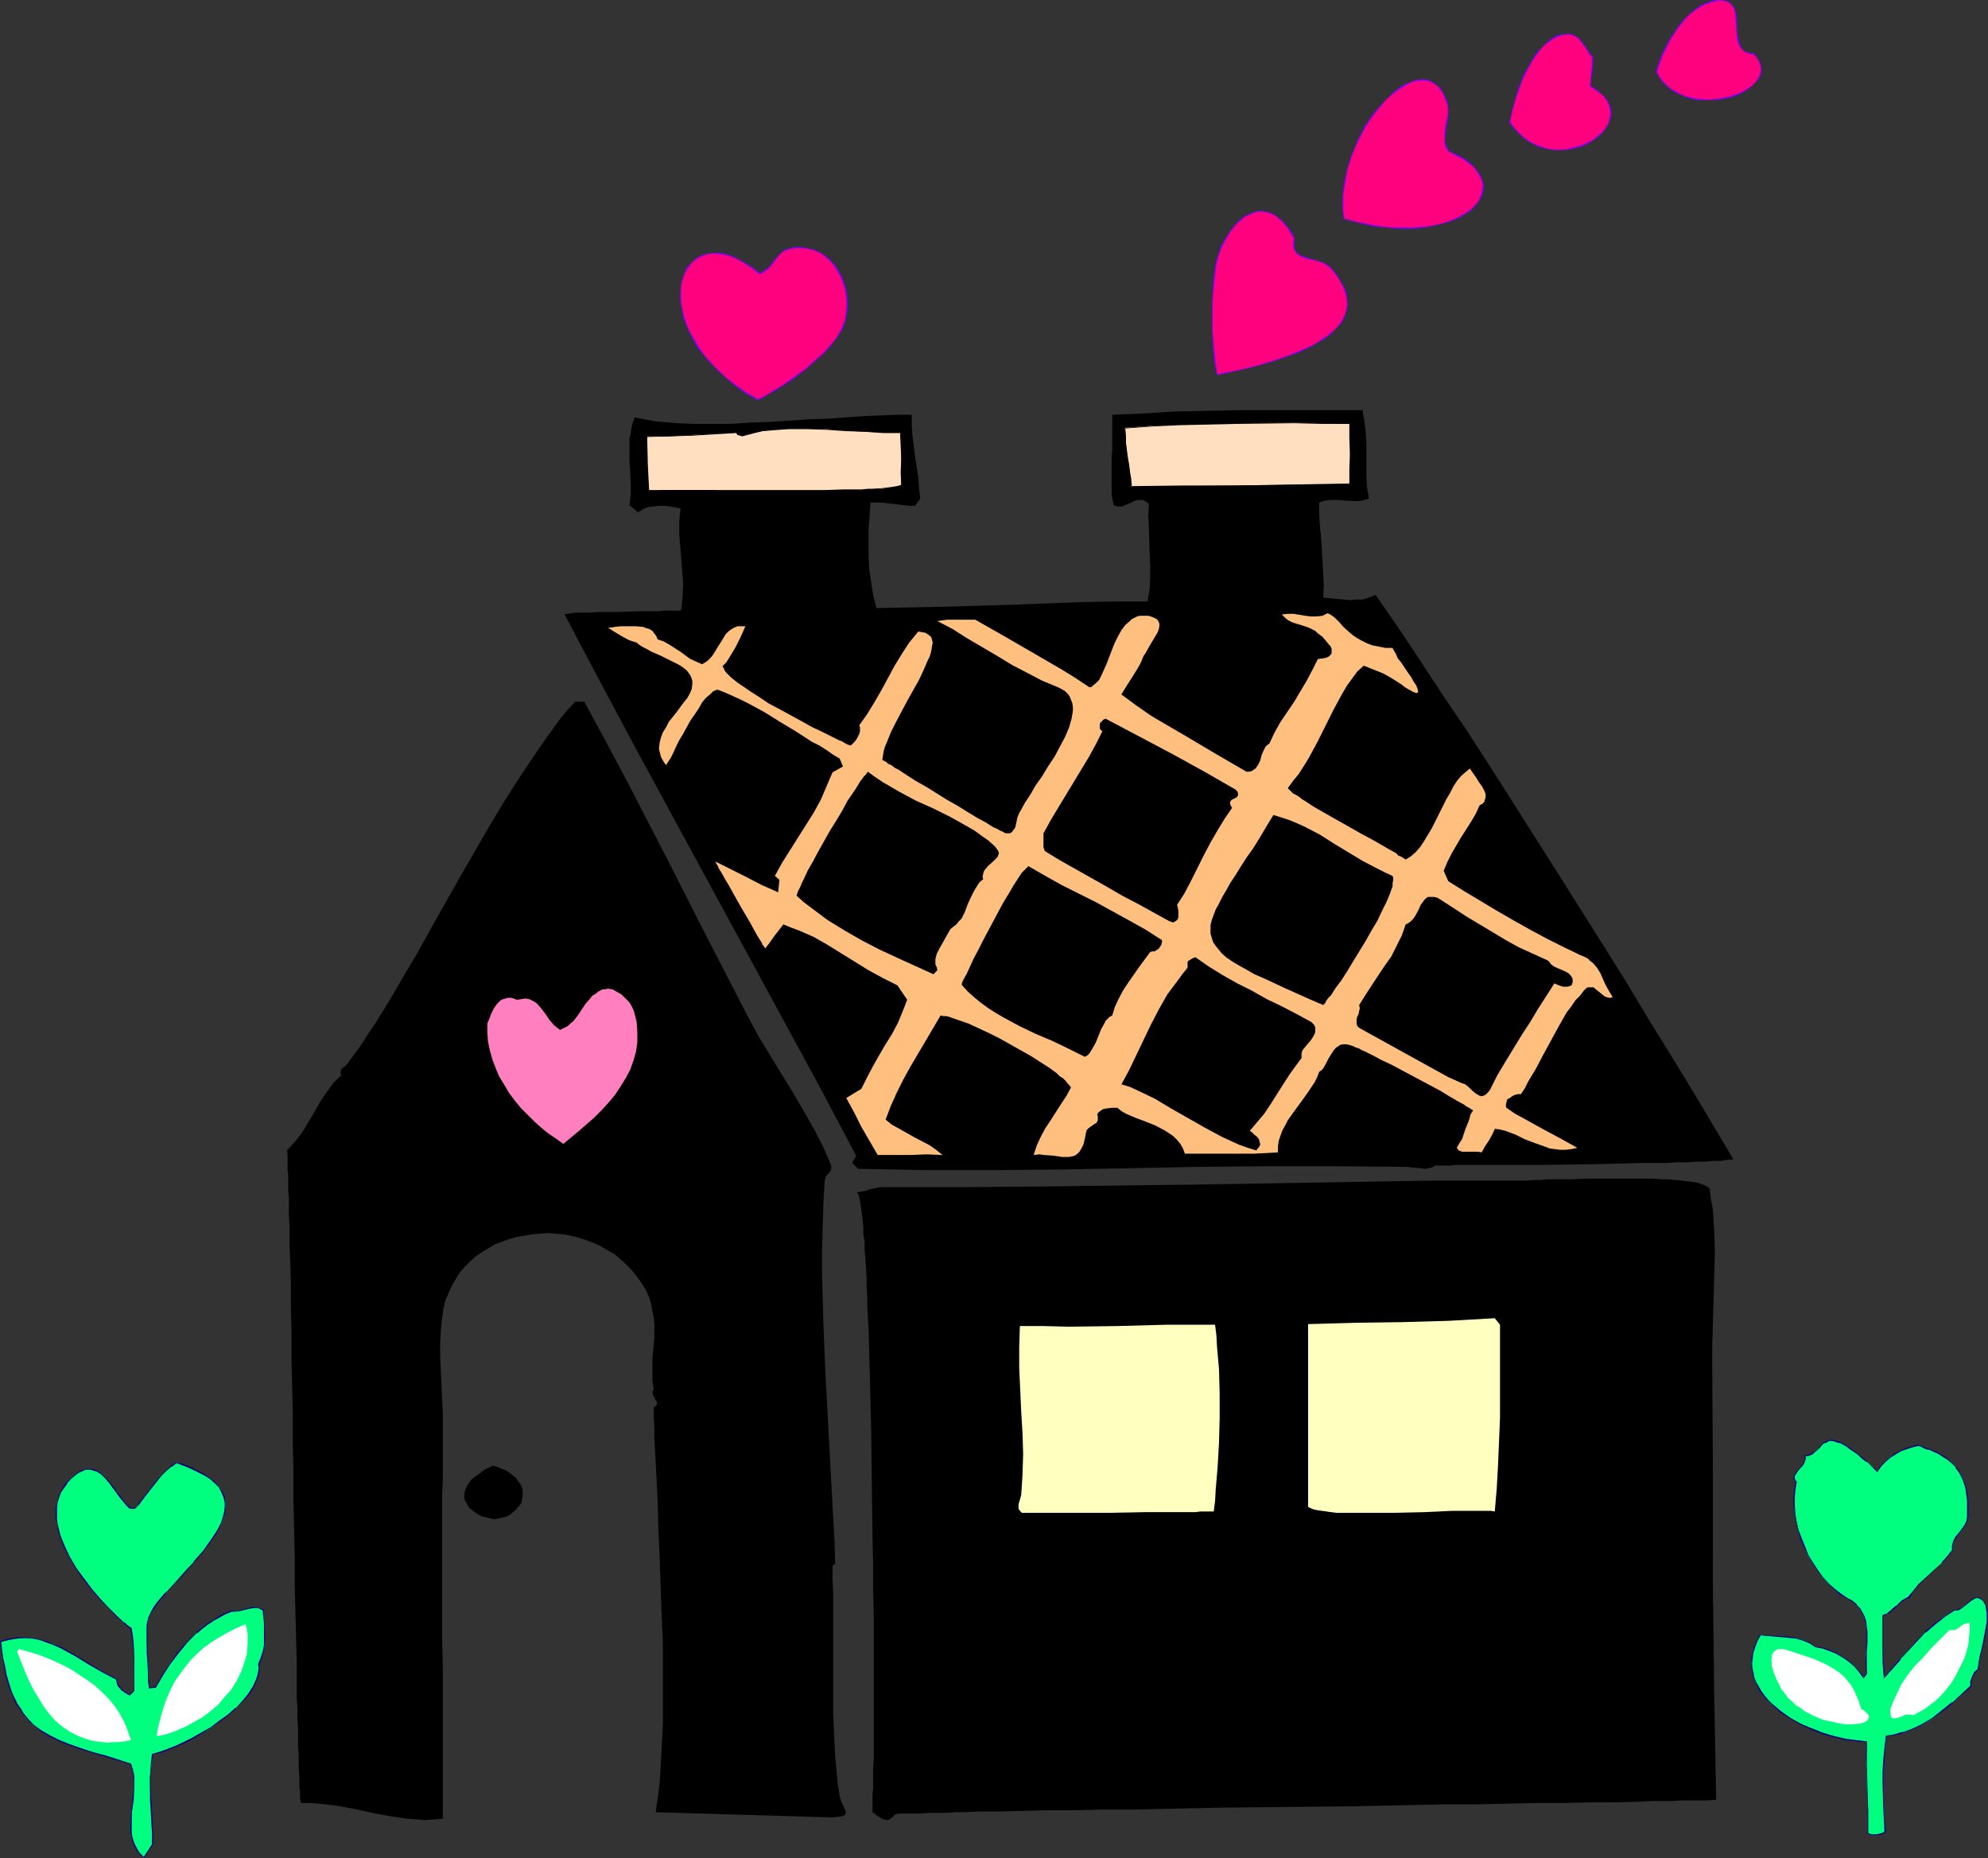 <?xml version="1.0" encoding="UTF-8" standalone="no"?>
<svg
   version="1.0"
   width="129.766mm"
   height="121.257mm"
   id="svg37"
   sodipodi:docname="House 1.wmf"
   xmlns:inkscape="http://www.inkscape.org/namespaces/inkscape"
   xmlns:sodipodi="http://sodipodi.sourceforge.net/DTD/sodipodi-0.dtd"
   xmlns="http://www.w3.org/2000/svg"
   xmlns:svg="http://www.w3.org/2000/svg">
  <rect width="100%" height="100%" fill="#333333" stroke="none"/>
  <sodipodi:namedview
     id="namedview37"
     pagecolor="#ffffff"
     bordercolor="#000000"
     borderopacity="0.25"
     inkscape:showpageshadow="2"
     inkscape:pageopacity="0.0"
     inkscape:pagecheckerboard="0"
     inkscape:deskcolor="#d1d1d1"
     inkscape:document-units="mm" />
  <defs
     id="defs1">
    <pattern
       id="WMFhbasepattern"
       patternUnits="userSpaceOnUse"
       width="6"
       height="6"
       x="0"
       y="0" />
  </defs>
  <path
     style="fill:#ff007f;fill-opacity:1;fill-rule:evenodd;stroke:none"
     d="m 432.441,13.251 0.808,0.808 0.646,0.808 0.323,0.808 0.162,0.808 0.162,0.808 -0.162,0.646 -0.323,0.808 -0.323,0.646 -0.485,0.808 -0.646,0.646 -0.808,0.646 -0.808,0.485 -0.97,0.646 -0.97,0.485 -2.262,0.808 -2.424,0.485 -2.586,0.162 h -2.424 l -1.293,-0.162 -1.293,-0.323 -1.293,-0.323 -1.131,-0.485 -1.131,-0.646 -1.131,-0.646 -0.97,-0.97 -0.808,-0.808 -0.97,-1.131 -0.646,-1.293 0.323,-1.131 0.485,-1.454 0.485,-1.293 0.646,-1.293 1.454,-2.909 1.778,-2.747 0.97,-1.293 1.131,-1.131 0.97,-1.131 1.293,-0.97 1.131,-0.808 1.293,-0.646 1.293,-0.485 1.454,-0.323 h 0.808 0.646 0.646 l 0.646,0.162 0.323,0.323 0.485,0.162 0.646,0.808 0.323,0.97 0.323,1.131 0.162,2.424 v 1.293 l 0.162,1.131 0.162,1.131 0.323,1.131 0.485,0.97 0.646,0.808 0.485,0.162 0.485,0.323 0.646,0.162 z"
     id="path1" />
  <path
     style="fill:#7f00ff;fill-opacity:1;fill-rule:evenodd;stroke:none"
     d="m 432.441,13.413 v 0 l 0.808,0.646 h -0.162 l 0.646,0.808 0.323,0.808 v 0 l 0.323,0.808 v 0.808 l -0.162,0.646 v 0 l -0.162,0.808 -0.485,0.646 -0.485,0.808 v 0 l -0.485,0.485 -0.808,0.808 v -0.162 l -0.808,0.646 -0.97,0.485 -0.97,0.485 -2.262,0.808 v 0 l -2.424,0.485 -2.586,0.323 -2.424,-0.162 -1.293,-0.162 -1.293,-0.323 v 0 l -1.131,-0.323 -1.131,-0.485 -1.131,-0.646 -1.131,-0.646 -0.97,-0.808 v 0 l -0.97,-0.97 v 0 l -0.808,-1.131 -0.646,-1.131 v 0.162 l 0.323,-1.293 0.485,-1.293 0.485,-1.454 0.646,-1.293 1.454,-2.909 1.778,-2.747 0.97,-1.131 0.97,-1.293 v 0 l 1.131,-1.131 v 0.162 l 1.131,-0.97 1.293,-0.808 1.131,-0.646 1.454,-0.485 h -0.162 l 1.454,-0.323 0.808,-0.162 h 0.646 l 0.646,0.162 0.646,0.162 h -0.162 l 0.485,0.162 0.485,0.323 h -0.162 l 0.646,0.646 0.485,0.97 v 0 l 0.162,1.131 0.162,2.424 0.162,1.293 v 1.131 l 0.162,1.131 v 0.162 l 0.323,1.131 0.485,0.808 0.808,0.808 0.323,0.323 0.646,0.162 0.646,0.323 h 0.646 l 0.162,-0.323 h -0.808 v 0 l -0.485,-0.162 -0.646,-0.162 -0.485,-0.323 v 0 l -0.646,-0.646 h 0.162 l -0.485,-0.97 -0.323,-1.131 v 0 l -0.162,-1.131 -0.162,-1.131 V 6.141 l -0.162,-2.424 -0.323,-1.293 -0.323,-0.808 -0.808,-0.808 -0.323,-0.323 -0.485,-0.323 h -0.646 L 424.846,0 h -0.646 -0.808 l -1.454,0.323 v 0 l -1.293,0.485 -1.293,0.646 -1.293,0.97 -1.131,0.808 v 0.162 l -1.131,0.97 v 0 l -1.131,1.293 -0.97,1.293 -1.778,2.747 -1.454,2.747 -0.646,1.454 -0.485,1.293 -0.485,1.293 -0.323,1.293 0.808,1.293 0.808,1.131 v 0 l 0.97,0.97 v 0 l 0.97,0.808 1.131,0.808 1.131,0.485 1.131,0.485 1.293,0.485 v 0 l 1.293,0.323 1.293,0.162 h 2.424 l 2.586,-0.162 2.424,-0.485 h 0.162 l 2.101,-0.808 1.131,-0.485 0.808,-0.646 0.97,-0.485 v -0.162 l 0.646,-0.646 0.646,-0.646 v 0 l 0.646,-0.646 0.323,-0.808 0.323,-0.646 v -0.162 -0.646 -0.808 l -0.162,-0.808 -0.485,-0.808 -0.485,-0.808 -0.808,-0.97 z"
     id="path2" />
  <path
     style="fill:#ff007f;fill-opacity:1;fill-rule:evenodd;stroke:none"
     d="m 392.849,14.059 v 1.778 l -0.162,1.778 -0.162,1.778 -0.162,1.778 1.293,0.97 1.131,0.808 0.97,0.808 0.646,0.97 0.485,0.97 0.323,0.97 0.162,0.97 v 0.97 l -0.323,0.808 -0.162,0.97 -0.485,0.808 -0.646,0.97 -0.646,0.808 -0.97,0.646 -0.808,0.808 -1.131,0.485 -0.97,0.646 -1.293,0.485 -1.131,0.323 -1.293,0.323 -1.293,0.162 -1.293,0.162 h -1.293 l -1.293,-0.162 -1.454,-0.323 -1.293,-0.485 -1.293,-0.485 -1.293,-0.808 -1.131,-0.808 -1.293,-1.131 -0.97,-1.293 -1.131,-1.293 0.323,-1.293 0.323,-1.616 0.323,-1.616 0.485,-1.616 0.646,-1.778 0.646,-1.939 0.808,-1.778 0.97,-1.778 0.97,-1.616 0.97,-1.616 1.131,-1.454 1.131,-1.293 1.293,-0.97 1.454,-0.808 1.454,-0.485 h 0.646 l 0.808,-0.162 0.646,0.162 h 0.485 l 0.97,0.485 0.808,0.646 0.646,0.808 1.131,1.939 0.646,0.808 z"
     id="path3" />
  <path
     style="fill:#7f00ff;fill-opacity:1;fill-rule:evenodd;stroke:none"
     d="m 392.688,14.059 v 0 1.778 l -0.162,1.778 -0.162,1.778 -0.162,1.939 1.454,0.97 1.131,0.808 v -0.162 l 0.808,0.97 v 0 l 0.808,0.97 0.485,0.97 0.162,0.808 v 0 l 0.162,0.97 v 0.97 -0.162 l -0.162,0.97 -0.323,0.97 -0.485,0.808 -0.646,0.808 -0.646,0.808 v 0 l -0.808,0.646 -0.97,0.808 -0.97,0.646 -1.131,0.485 -1.131,0.485 -1.293,0.323 h 0.162 l -1.293,0.323 -1.293,0.323 h -1.293 -1.293 l -1.293,-0.162 -1.454,-0.323 h 0.162 l -1.454,-0.485 -1.293,-0.485 -1.293,-0.808 -1.131,-0.808 v 0 l -1.131,-1.131 -1.131,-1.131 v 0 l -0.97,-1.454 v 0.162 l 0.162,-1.293 0.323,-1.616 v 0 l 0.485,-1.454 0.485,-1.778 0.646,-1.778 0.646,-1.778 0.808,-1.939 0.808,-1.616 0.97,-1.778 1.131,-1.616 1.131,-1.454 h -0.162 l 1.293,-1.131 v 0 l 1.293,-0.97 1.293,-0.808 1.454,-0.485 v 0 l 0.646,-0.162 h 0.808 0.646 l 0.485,0.162 v 0 l 0.808,0.485 0.808,0.646 v 0 l 0.646,0.808 1.293,1.778 0.485,0.97 0.646,0.646 h 0.323 l -0.646,-0.808 -0.646,-0.97 -1.293,-1.778 -0.646,-0.808 v 0 l -0.808,-0.646 -0.97,-0.485 -0.485,-0.162 -0.646,-0.162 -0.808,0.162 h -0.646 l -1.616,0.485 -1.293,0.808 -1.293,1.131 v 0 l -1.131,1.293 h -0.162 l -1.131,1.293 -0.97,1.616 -0.97,1.778 -0.97,1.616 -0.646,1.939 -0.808,1.778 -0.485,1.778 -0.485,1.778 -0.485,1.616 v 0 l -0.323,1.616 -0.323,1.293 1.131,1.454 v 0 l 1.131,1.131 1.131,1.131 v 0 l 1.293,0.97 1.293,0.646 1.131,0.646 1.454,0.323 v 0 l 1.454,0.323 1.293,0.162 h 1.293 1.293 l 1.293,-0.162 1.293,-0.323 v 0 l 1.293,-0.323 1.131,-0.485 1.131,-0.646 0.97,-0.646 0.97,-0.646 0.808,-0.808 v 0 l 0.646,-0.808 0.646,-0.808 0.485,-0.97 0.323,-0.808 0.323,-0.97 v -0.97 l -0.162,-0.97 -0.323,-0.97 -0.485,-0.97 -0.808,-0.97 -0.97,-0.808 v -0.162 l -0.97,-0.808 -1.454,-0.808 h 0.162 v -1.778 l 0.323,-1.778 0.162,-1.778 v -1.778 z"
     id="path4" />
  <path
     style="fill:#ff007f;fill-opacity:1;fill-rule:evenodd;stroke:none"
     d="m 357.297,37.329 1.778,0.808 1.454,0.808 1.454,0.808 0.97,0.97 0.97,0.808 0.808,1.131 0.485,0.808 0.485,0.97 0.162,0.97 v 0.97 l -0.162,1.131 -0.323,0.808 -0.485,0.97 -0.485,0.97 -0.808,0.808 -0.97,0.808 -0.97,0.646 -1.293,0.808 -1.293,0.646 -1.454,0.646 -1.616,0.485 -1.616,0.323 -1.939,0.485 -1.778,0.162 -2.101,0.162 h -2.101 -2.262 l -2.424,-0.162 -2.424,-0.323 -2.424,-0.485 -2.586,-0.646 -2.747,-0.646 -0.323,-1.939 v -2.101 -1.939 l 0.323,-1.939 0.323,-1.939 0.323,-1.939 0.646,-1.939 0.646,-1.939 0.646,-1.778 0.808,-1.778 0.97,-1.778 0.808,-1.616 1.131,-1.616 0.97,-1.454 1.131,-1.454 1.131,-1.293 1.131,-1.293 1.131,-0.97 1.131,-0.97 1.293,-0.808 1.131,-0.646 1.131,-0.646 1.131,-0.323 1.131,-0.162 h 0.97 l 1.131,0.162 0.808,0.323 0.97,0.646 0.808,0.808 0.808,0.97 0.646,1.131 0.485,1.616 0.162,0.646 0.162,0.808 v 1.454 l -0.323,1.454 -0.323,1.616 -0.162,1.616 v 1.454 0.808 l 0.162,0.646 0.323,0.808 z"
     id="path5" />
  <path
     style="fill:#7f00ff;fill-opacity:1;fill-rule:evenodd;stroke:none"
     d="m 357.297,37.329 1.616,0.97 1.616,0.808 1.293,0.808 1.131,0.97 v -0.162 l 0.97,0.97 h -0.162 l 0.808,0.97 0.485,0.97 0.485,0.97 v -0.162 l 0.162,0.97 v 0.97 l -0.162,1.131 v -0.162 l -0.323,0.97 -0.323,0.97 -0.646,0.808 v 0 l -1.616,1.778 v -0.162 l -1.131,0.808 -1.131,0.646 -1.293,0.646 -1.454,0.646 -1.616,0.485 v 0 l -1.616,0.485 -1.939,0.323 -1.778,0.162 -2.101,0.162 h -2.101 -2.262 l -2.424,-0.162 -2.424,-0.323 -2.424,-0.485 -2.586,-0.485 v 0 l -2.747,-0.808 0.162,0.162 -0.323,-1.939 v -2.101 -1.939 l 0.323,-1.939 0.323,-1.939 0.323,-1.939 v 0 l 0.485,-1.778 0.646,-1.939 0.808,-1.939 0.808,-1.778 0.808,-1.616 0.97,-1.778 0.97,-1.616 1.131,-1.454 1.131,-1.454 1.131,-1.293 h -0.162 l 1.131,-1.131 1.293,-1.131 v 0 l 1.131,-0.808 1.131,-0.808 1.131,-0.646 1.131,-0.646 1.131,-0.323 v 0 l 1.131,-0.162 h 0.97 l 1.131,0.162 h -0.162 l 0.97,0.323 0.97,0.646 v -0.162 l 0.808,0.808 h -0.162 l 0.808,0.97 0.646,1.293 0.485,1.454 v 0 l 0.323,0.646 v 0.808 1.454 l -0.323,1.454 -0.323,1.616 -0.162,1.616 v 1.454 0.808 l 0.162,0.808 0.323,0.646 0.485,0.646 h 0.162 l -0.323,-0.808 -0.323,-0.646 v 0 l -0.162,-0.646 -0.162,-0.808 0.162,-1.454 0.162,-1.616 0.323,-1.616 0.162,-1.454 V 26.825 26.017 l -0.162,-0.646 v -0.162 l -0.646,-1.454 -0.646,-1.293 -0.646,-0.97 h -0.162 l -0.808,-0.808 -0.808,-0.485 -0.97,-0.485 -1.131,-0.162 h -0.97 l -1.131,0.162 v 0 l -1.131,0.485 -1.293,0.485 -1.131,0.646 -1.131,0.808 -1.131,0.97 v 0 l -1.131,1.131 -1.293,1.293 v 0 l -1.131,1.293 -1.131,1.293 -0.97,1.454 -1.131,1.616 -0.808,1.778 -0.97,1.778 -0.646,1.778 -0.808,1.778 -0.646,1.939 -0.485,1.939 v 0 l -0.485,1.939 -0.323,1.939 -0.162,1.939 -0.162,1.939 0.162,2.101 0.162,1.939 2.747,0.808 h 0.162 l 2.586,0.646 2.424,0.485 2.424,0.162 2.424,0.323 h 2.262 2.101 l 2.101,-0.162 1.778,-0.323 1.939,-0.323 1.616,-0.485 h 0.162 l 1.616,-0.485 1.293,-0.485 1.454,-0.646 1.131,-0.808 1.131,-0.646 1.616,-1.778 0.646,-0.97 0.485,-0.808 0.323,-0.97 0.162,-1.131 v -0.97 l -0.323,-0.97 -0.323,-0.97 -0.646,-0.97 -0.646,-0.97 h -0.162 l -0.808,-0.97 v 0 l -1.131,-0.97 -1.293,-0.808 -1.616,-0.808 -1.778,-0.808 0.162,0.162 z"
     id="path6" />
  <path
     style="fill:#ff007f;fill-opacity:1;fill-rule:evenodd;stroke:none"
     d="m 319.321,58.66 -0.162,1.293 v 0.97 l 0.162,0.646 0.485,0.646 0.485,0.485 0.485,0.485 0.808,0.162 0.646,0.323 1.616,0.323 1.778,0.485 0.808,0.323 0.808,0.485 0.808,0.485 0.646,0.808 1.131,1.454 0.97,1.616 0.808,1.454 0.485,1.454 0.162,1.293 0.162,1.293 -0.162,1.293 -0.485,1.131 -0.485,1.131 -0.646,1.131 -0.808,0.97 -0.97,0.97 -1.131,0.97 -1.293,0.808 -1.293,0.808 -1.293,0.808 -3.07,1.454 -3.232,1.293 -3.232,1.131 -3.232,0.97 -3.232,0.808 -2.747,0.646 -1.454,0.323 -1.131,0.162 -1.293,0.323 -0.97,0.162 -0.485,-2.909 -0.323,-3.232 -0.323,-3.394 v -3.232 -3.394 -3.232 l 0.323,-3.232 0.323,-3.07 0.323,-1.939 0.646,-2.101 0.646,-1.939 0.97,-1.778 0.97,-1.616 1.131,-1.616 1.293,-1.293 1.454,-1.131 1.454,-0.646 0.646,-0.323 0.808,-0.162 0.808,-0.162 0.808,0.162 0.646,0.162 0.808,0.162 0.808,0.323 0.808,0.485 0.646,0.485 0.808,0.808 0.808,0.808 0.808,0.97 0.646,1.131 z"
     id="path7" />
  <path
     style="fill:#7f00ff;fill-opacity:1;fill-rule:evenodd;stroke:none"
     d="m 319.16,58.822 v -0.162 l -0.162,1.293 v 0.97 l 0.323,0.808 0.323,0.485 0.485,0.646 0.646,0.323 0.646,0.323 0.808,0.323 1.616,0.323 1.616,0.485 0.97,0.323 0.808,0.485 0.646,0.485 v 0 l 0.646,0.646 v 0 l 1.293,1.616 0.97,1.454 0.646,1.454 0.485,1.454 v 0 l 0.323,1.293 v 1.293 l -0.162,1.293 v 0 l -0.323,1.131 -0.485,1.131 -0.808,1.131 -0.808,0.97 v 0 l -0.97,0.97 v -0.162 l -0.97,0.97 -1.293,0.808 -1.293,0.97 -1.454,0.808 -2.909,1.293 -3.232,1.293 -3.394,1.131 -3.232,0.97 h 0.162 l -3.232,0.808 -2.747,0.646 -1.454,0.323 -1.131,0.162 -1.293,0.323 -0.97,0.162 0.162,0.162 -0.485,-2.909 -0.323,-3.232 -0.323,-3.394 -0.162,-3.232 v -3.394 l 0.162,-3.232 0.323,-3.232 0.323,-3.07 0.323,-1.939 v 0 l 0.485,-1.939 0.808,-1.939 0.97,-1.939 0.97,-1.616 1.131,-1.454 v 0 l 1.293,-1.454 v 0.162 l 1.293,-1.131 1.454,-0.646 0.808,-0.323 h -0.162 l 0.808,-0.162 0.808,-0.162 0.808,0.162 h 0.646 l 0.808,0.162 v 0 l 0.808,0.485 0.808,0.323 0.646,0.646 0.808,0.646 v 0 l 0.646,0.808 0.808,0.97 0.646,1.131 0.808,1.293 0.162,-0.162 -0.646,-1.293 -0.808,-1.131 -0.646,-0.808 -0.808,-0.97 v 0 l -0.808,-0.646 -0.808,-0.646 -0.808,-0.485 -0.646,-0.323 -0.97,-0.162 -0.646,-0.162 h -0.808 -0.808 l -0.808,0.323 v 0 l -0.646,0.162 -1.616,0.808 -1.293,0.97 v 0 l -1.293,1.454 v 0 l -1.131,1.454 -1.131,1.778 -0.97,1.778 -0.646,1.939 -0.646,1.939 v 0.162 l -0.323,1.939 -0.323,3.07 -0.162,3.232 -0.162,3.232 v 3.394 l 0.162,3.232 0.162,3.394 0.323,3.232 0.646,3.07 0.97,-0.323 1.293,-0.162 1.131,-0.323 1.454,-0.323 2.747,-0.646 3.232,-0.808 v 0 l 3.232,-0.97 3.394,-1.131 3.07,-1.131 3.07,-1.454 1.293,-0.808 1.454,-0.808 1.131,-0.808 1.131,-0.97 V 81.769 l 0.97,-0.97 v 0 l 0.97,-0.97 0.646,-0.97 0.485,-1.131 0.323,-1.293 v 0 l 0.323,-1.293 -0.162,-1.293 -0.162,-1.293 v -0.162 l -0.485,-1.293 -0.808,-1.454 -0.97,-1.616 -1.293,-1.616 v 0 l -0.646,-0.646 v 0 l -0.808,-0.646 -0.808,-0.323 -0.808,-0.323 -1.778,-0.485 -1.454,-0.485 -0.808,-0.323 -0.646,-0.162 -0.646,-0.485 v 0.162 l -0.485,-0.485 v 0 l -0.323,-0.646 v 0 l -0.162,-0.646 v -0.97 -1.293 z"
     id="path8" />
  <path
     style="fill:#ff007f;fill-opacity:1;fill-rule:evenodd;stroke:none"
     d="m 186.971,98.575 -2.747,-1.616 -2.586,-1.778 -2.262,-1.778 -2.101,-1.939 -1.778,-1.778 -1.616,-1.939 -1.454,-1.939 -1.131,-1.939 -1.131,-1.778 -0.808,-1.939 -0.646,-1.778 -0.323,-1.939 -0.323,-1.616 -0.162,-1.616 v -1.616 l 0.162,-1.616 0.323,-1.293 0.485,-1.293 0.646,-1.131 0.808,-1.131 0.808,-0.808 0.97,-0.808 1.131,-0.485 1.293,-0.323 1.293,-0.162 h 1.454 l 1.454,0.162 1.616,0.485 1.616,0.808 1.778,0.808 1.778,1.293 1.939,1.454 0.808,-0.485 0.808,-0.485 0.485,-0.485 0.646,-0.485 0.808,-1.131 0.808,-1.131 0.808,-0.808 0.485,-0.485 0.646,-0.323 0.646,-0.323 0.97,-0.162 0.97,-0.162 h 1.293 l 1.616,0.162 1.454,0.485 1.454,0.485 1.293,0.97 1.131,0.97 1.131,1.131 0.808,1.293 0.808,1.293 0.646,1.454 0.485,1.616 0.323,1.616 0.162,1.616 v 1.616 l -0.162,1.454 -0.323,1.616 -0.485,1.454 -0.646,1.293 -0.808,1.454 -0.97,1.293 -1.131,1.293 -1.131,1.454 -1.454,1.293 -2.909,2.586 -3.232,2.262 -3.07,2.101 -1.616,0.97 -1.454,0.808 -1.293,0.808 z"
     id="path9" />
  <path
     style="fill:#7f00ff;fill-opacity:1;fill-rule:evenodd;stroke:none"
     d="m 186.809,98.414 h 0.162 l -2.747,-1.616 -2.586,-1.778 -2.262,-1.778 v 0 l -1.939,-1.778 -1.939,-1.939 h 0.162 l -1.778,-1.778 -1.293,-1.939 -1.131,-1.939 -1.131,-1.939 -0.808,-1.778 -0.646,-1.939 v 0.162 l -0.485,-1.939 -0.323,-1.616 V 73.204 71.588 l 0.162,-1.616 0.323,-1.293 v 0 l 0.485,-1.293 0.646,-1.131 0.808,-0.97 h -0.162 l 0.97,-0.97 v 0.162 l 0.97,-0.808 1.131,-0.485 1.131,-0.485 v 0 l 1.293,-0.162 1.454,0.162 1.454,0.162 v 0 l 1.616,0.485 1.616,0.646 1.616,0.97 1.939,1.293 1.939,1.454 0.808,-0.485 0.808,-0.485 0.646,-0.485 v -0.162 l 0.485,-0.485 v 0 l 0.97,-1.131 0.646,-0.97 v 0 l 0.808,-0.97 v 0 l 0.485,-0.323 0.646,-0.323 0.808,-0.323 0.808,-0.162 v 0 l 0.97,-0.162 h 1.293 l 1.616,0.162 1.454,0.323 v 0 l 1.454,0.646 1.293,0.808 1.131,1.131 v -0.162 l 0.97,1.131 v 0 l 0.808,1.293 0.808,1.454 0.646,1.454 0.485,1.454 v 0 l 0.323,1.616 0.162,1.616 v 1.616 l -0.162,1.454 -0.162,1.616 v 0 l -0.646,1.454 -0.485,1.293 -0.808,1.293 -0.97,1.454 -1.293,1.293 h 0.162 l -1.293,1.293 -1.454,1.293 v 0 l -2.909,2.586 -3.07,2.262 -3.232,2.262 -1.454,0.808 -1.454,0.97 -1.454,0.808 -1.293,0.485 0.162,0.323 1.293,-0.646 1.293,-0.808 1.454,-0.808 1.616,-0.97 3.232,-2.101 3.07,-2.424 2.909,-2.586 v 0 l 1.454,-1.293 1.293,-1.293 v 0 l 1.131,-1.454 0.97,-1.293 0.808,-1.293 0.646,-1.293 0.485,-1.454 v -0.162 l 0.323,-1.616 0.162,-1.454 v -1.616 l -0.162,-1.616 -0.323,-1.616 v 0 l -0.485,-1.616 -0.646,-1.454 -0.808,-1.454 -0.808,-1.293 h -0.162 l -0.97,-1.131 v 0 l -1.131,-0.97 -1.293,-0.808 -1.454,-0.646 -1.616,-0.323 -1.616,-0.323 h -1.293 l -0.97,0.162 h -0.162 l -0.808,0.323 -0.808,0.162 -0.485,0.485 -0.485,0.323 -0.97,0.97 v 0 l -0.808,0.97 -0.808,1.131 v 0 l -0.485,0.646 V 65.932 l -0.646,0.485 -0.646,0.485 -0.97,0.485 h 0.162 l -1.778,-1.454 -1.939,-1.131 -1.616,-0.97 -1.778,-0.808 -1.616,-0.485 -1.454,-0.162 h -1.454 l -1.293,0.162 v 0 l -1.293,0.323 -1.131,0.646 -0.97,0.646 v 0.162 l -0.808,0.808 h -0.162 l -0.808,0.97 -0.485,1.293 -0.485,1.293 v 0 l -0.323,1.293 -0.162,1.616 -0.162,1.616 0.162,1.616 0.323,1.616 0.323,1.939 v 0 l 0.808,1.939 0.808,1.778 0.97,1.939 1.131,1.939 1.454,1.778 1.616,1.939 h 0.162 l 1.778,1.939 2.101,1.778 v 0.162 l 2.262,1.778 2.424,1.778 2.909,1.616 z"
     id="path10" />
  <path
     style="fill:#000000;fill-opacity:1;fill-rule:evenodd;stroke:none"
     d="m 337.744,122.977 -1.616,0.485 -1.454,0.162 -3.07,-0.162 -1.616,-0.162 h -1.454 l -1.616,0.162 -1.454,0.485 v 2.909 l 0.162,2.909 0.323,3.07 0.162,2.747 0.323,5.818 0.162,2.909 -0.162,3.07 3.232,0.323 3.394,0.323 1.616,-0.162 h 1.616 l 1.454,-0.485 1.616,-0.646 5.494,7.918 5.494,8.242 5.494,8.403 5.818,8.565 5.656,8.726 5.656,8.888 11.474,18.099 11.312,17.937 5.656,9.05 5.333,8.888 5.494,8.888 5.333,8.726 5.01,8.403 5.01,8.403 -0.323,0.162 h -0.646 l -1.131,0.162 -1.293,0.162 h -1.616 l -1.778,0.162 h -2.101 l -2.262,0.162 h -2.424 l -2.586,0.162 h -2.909 -2.909 l -6.141,0.162 -6.302,0.162 -12.766,0.162 h -5.979 -5.656 -2.586 -6.787 l -1.616,0.162 h -3.717 l -0.808,0.485 -0.808,0.162 -0.97,0.162 -1.131,-0.162 -2.101,-0.162 -0.97,-0.162 h -0.97 l -16.806,-0.162 h -16.806 l -16.806,0.162 -33.613,0.646 -16.968,0.162 h -16.806 l -16.806,-0.323 -1.454,-1.454 0.97,-1.778 -8.888,-16.806 -9.05,-16.645 -18.099,-33.289 -18.099,-33.289 -8.888,-16.645 -8.888,-16.806 v -0.162 h 0.323 0.485 l 0.485,-0.162 h 0.485 l 0.808,-0.162 h 1.778 1.939 l 2.101,-0.162 h 2.424 2.424 l 5.01,-0.162 h 2.424 2.262 l 1.939,-0.162 h 1.616 0.808 0.646 0.485 l 0.323,-0.162 0.323,-3.07 0.162,-3.232 -0.485,-6.302 -0.485,-6.141 v -3.232 l 0.323,-3.07 -2.586,-0.485 -1.454,-0.162 h -1.454 l -1.293,0.162 -1.293,0.162 -1.131,0.485 -1.293,0.808 -2.101,-1.778 0.323,-2.747 v -2.747 l -0.162,-2.747 -0.162,-2.747 v -2.747 -2.747 l 0.323,-1.293 0.162,-1.293 0.323,-1.293 0.485,-1.293 1.616,0.323 1.616,0.323 1.778,0.323 1.778,0.162 1.939,0.162 1.939,0.162 4.202,0.162 h 4.363 4.525 l 4.848,-0.323 4.686,-0.162 4.848,-0.323 4.848,-0.323 4.686,-0.162 4.525,-0.323 4.525,-0.323 4.04,-0.162 4.04,-0.162 h 3.555 v 2.586 l 0.162,2.586 0.646,5.171 0.808,5.171 0.162,2.586 0.323,2.586 -1.293,1.778 h -1.454 l -1.454,-0.162 -2.586,-0.323 -2.747,-0.323 h -1.454 -1.293 l -0.485,6.626 v 3.232 3.232 l 0.162,3.394 0.485,3.232 0.485,3.07 0.808,3.232 16.806,-0.323 16.645,-0.485 16.806,-0.646 8.403,-0.162 h 8.242 l 0.485,-3.07 0.162,-2.909 v -2.909 l -0.162,-3.07 -0.162,-6.141 -0.162,-2.909 0.162,-3.07 -0.646,-0.485 -0.485,-0.323 -0.485,-0.162 h -0.646 l -1.131,0.162 -0.97,0.485 -1.131,0.485 -1.131,0.485 h -0.646 -0.485 l -0.485,-0.162 -0.485,-0.162 -0.485,-2.747 v -2.747 -5.656 l 0.162,-2.747 v -2.909 -2.747 -2.747 l 7.757,-0.323 7.595,-0.485 15.514,-0.323 h 15.352 15.514 l 0.485,2.747 0.323,2.747 0.162,2.747 v 8.08 l 0.162,2.747 z"
     id="path11" />
  <path
     style="fill:#ffdfbf;fill-opacity:1;fill-rule:evenodd;stroke:none"
     d="m 332.896,119.421 -26.987,0.323 -13.413,0.162 -13.413,0.162 -0.162,-1.939 -0.162,-1.778 -0.323,-1.616 -0.323,-1.778 -0.323,-3.555 -0.162,-1.778 -0.162,-2.101 6.626,-0.485 6.787,-0.323 6.949,-0.162 7.272,-0.162 14.221,-0.162 6.949,0.162 6.626,0.162 0.162,3.555 v 3.878 3.717 z"
     id="path12" />
  <path
     style="fill:#000000;fill-opacity:1;fill-rule:evenodd;stroke:none"
     d="m 332.896,119.421 v -0.162 l -26.987,0.485 h -13.413 l -13.413,0.162 0.162,0.162 -0.162,-1.939 -0.323,-1.778 -0.162,-1.616 -0.323,-1.778 -0.485,-3.555 v -1.778 l -0.162,-2.101 -0.162,0.162 6.626,-0.485 6.787,-0.323 14.221,-0.323 14.221,-0.162 6.949,0.162 h 6.626 v 0 3.555 l 0.162,3.878 -0.162,3.717 v 3.717 l 0.162,0.162 0.162,-3.878 v -3.717 -3.878 l -0.162,-3.717 -6.787,-0.162 h -6.949 -14.221 l -14.221,0.323 -6.787,0.485 -6.626,0.485 v 2.101 l 0.162,1.778 0.323,3.555 0.323,1.778 0.323,1.616 0.162,1.778 0.323,1.939 h 13.413 l 13.413,-0.162 27.149,-0.323 z"
     id="path13" />
  <path
     style="fill:#ffdfbf;fill-opacity:1;fill-rule:evenodd;stroke:none"
     d="m 222.361,119.745 -0.485,0.162 -0.646,0.162 -0.97,0.162 -1.131,0.162 -1.454,0.162 h -1.616 l -1.778,0.162 -1.778,0.162 h -2.101 -2.262 -2.262 l -2.424,0.162 h -5.01 -5.171 -10.504 -5.01 l -2.424,-0.162 h -11.797 l -1.293,0.162 h -1.131 -0.97 l -0.323,-3.232 -0.162,-3.394 v -6.787 h 5.333 l 5.656,-0.323 10.827,-0.646 0.646,0.485 0.485,0.162 0.485,0.162 0.646,-0.162 2.424,-0.646 1.939,-0.323 2.101,-0.323 2.101,-0.162 2.262,-0.162 h 4.686 l 4.686,0.162 4.686,0.323 4.848,0.323 4.525,0.162 h 4.202 l 0.162,3.232 v 3.232 3.394 z"
     id="path14" />
  <path
     style="fill:#000000;fill-opacity:1;fill-rule:evenodd;stroke:none"
     d="m 222.361,119.745 v -0.162 l -0.485,0.162 v 0 l -0.646,0.162 -0.97,0.162 -1.131,0.162 -1.454,0.162 -1.616,0.162 h -1.778 l -1.778,0.162 h -2.101 -2.262 l -4.686,0.162 h -5.01 -5.171 -10.504 -5.01 -2.424 -11.797 -1.293 -1.131 -0.97 v 0.162 l -0.162,-3.232 -0.162,-3.394 -0.162,-6.787 v 0.162 l 5.333,-0.162 5.656,-0.162 10.827,-0.646 v -0.162 l 0.485,0.646 0.646,0.162 0.485,0.162 0.646,-0.162 2.424,-0.646 v 0 l 1.939,-0.485 2.101,-0.162 2.101,-0.162 2.262,-0.162 h 4.686 l 4.686,0.162 4.686,0.323 4.848,0.162 4.525,0.323 h 4.202 l -0.162,-0.162 0.162,3.232 0.162,3.232 -0.162,3.394 0.162,3.232 h 0.162 v -3.232 -3.394 -3.232 l -0.323,-3.394 h -4.202 l -4.525,-0.162 -4.848,-0.323 -4.686,-0.162 -4.686,-0.323 h -4.686 l -2.262,0.162 -2.101,0.162 -2.101,0.323 -1.939,0.323 h -0.162 l -2.262,0.808 v 0 h -0.646 -0.485 v 0 l -0.485,-0.323 v 0.162 l -0.485,-0.646 -10.989,0.808 -5.656,0.162 -5.494,0.162 v 6.787 l 0.162,3.394 0.323,3.394 1.131,-0.162 h 1.131 1.293 11.797 2.424 5.01 l 10.504,0.162 5.171,-0.162 h 5.01 4.686 2.262 l 2.101,-0.162 h 1.778 l 1.778,-0.162 1.616,-0.162 h 1.454 l 1.131,-0.162 0.97,-0.162 0.646,-0.162 h 0.162 l 0.485,-0.323 z"
     id="path15" />
  <path
     style="fill:#ffbf7f;fill-opacity:1;fill-rule:evenodd;stroke:none"
     d="m 343.561,159.821 0.323,0.646 0.485,0.808 0.485,1.131 0.808,0.97 1.616,2.424 0.808,1.131 0.646,1.131 0.646,0.97 0.323,0.808 0.162,0.646 v 0.162 0.162 h -0.162 l -0.323,0.162 -0.323,-0.162 -0.485,-0.162 -0.485,-0.323 -0.646,-0.323 -0.808,-0.485 -0.808,-0.646 -2.262,-1.454 -2.262,-1.293 -2.424,-0.97 -2.424,-0.97 -1.616,1.454 -1.293,1.778 -1.293,1.778 -1.131,1.939 -2.101,3.878 -4.04,8.08 -2.101,3.878 -1.293,2.101 -1.131,1.778 -1.454,1.778 -1.293,1.778 0.162,0.162 0.323,0.323 0.323,0.323 0.485,0.485 0.646,0.323 0.808,0.485 0.808,0.646 0.808,0.485 1.939,1.293 2.262,1.293 2.262,1.293 2.586,1.454 4.848,2.747 2.424,1.293 2.262,1.293 1.939,1.131 1.778,0.97 0.646,0.646 0.808,0.323 0.485,0.323 0.485,0.323 1.293,-0.808 1.131,-0.97 1.131,-1.293 0.97,-1.454 0.97,-1.616 0.97,-1.616 1.778,-3.555 1.778,-3.555 0.97,-1.616 0.808,-1.616 0.97,-1.454 0.97,-1.131 1.131,-0.97 0.97,-0.808 0.323,0.485 0.323,0.485 0.808,1.131 0.808,1.293 0.808,1.131 0.646,1.293 0.162,0.646 v 0.646 l -0.162,0.485 -0.162,0.646 -0.485,0.485 -0.646,0.323 -0.97,2.101 -1.131,1.939 -2.586,4.04 -2.262,3.878 -0.97,1.939 -0.97,2.262 1.131,2.586 v 0 l 3.878,2.424 4.04,2.424 4.04,2.424 4.202,2.424 4.04,2.262 4.202,2.262 4.202,2.101 4.04,1.939 0.808,0.323 0.97,0.485 0.646,0.646 0.646,0.485 0.97,1.131 0.808,1.293 0.646,1.454 0.646,1.454 0.808,1.454 0.97,1.616 -0.485,0.162 h -0.485 l -0.485,-0.162 -0.485,-0.162 -0.808,-0.646 -0.808,-0.646 -0.808,-0.646 -0.323,-0.323 h -0.485 -0.485 -0.485 l -0.485,0.323 -0.485,0.485 -0.97,1.293 -1.131,1.131 -0.97,1.454 -1.131,1.454 -1.939,3.394 -1.939,3.555 -0.97,1.778 -0.97,1.778 -1.778,3.394 -1.939,3.232 -0.808,1.616 -0.97,1.454 h -0.646 l -0.808,0.162 -0.646,0.323 -0.646,0.485 -0.646,0.323 -0.162,0.646 -0.162,0.646 v 0.485 l 0.162,0.323 2.101,1.454 2.101,1.131 4.363,2.424 4.525,2.424 4.363,2.424 -1.454,0.323 -1.454,0.162 h -1.293 l -1.293,-0.162 -1.293,-0.162 -1.293,-0.485 -2.262,-0.808 -2.586,-0.97 -2.262,-1.131 -2.586,-0.97 -1.293,-0.323 -1.293,-0.162 -0.323,0.808 -0.323,0.646 -0.808,1.454 -0.97,1.454 -0.808,1.454 -0.808,-0.162 h -0.808 -1.778 -0.808 -0.646 l -0.808,-0.323 -0.485,-0.646 0.646,-1.131 0.646,-0.97 0.808,-2.424 0.97,-2.424 0.323,-1.293 0.646,-0.97 -0.485,-0.323 -0.485,-0.323 -0.646,-0.323 -0.646,-0.485 -1.778,-0.97 -1.939,-1.131 -2.101,-1.293 -2.424,-1.293 -4.848,-2.586 -4.848,-2.586 -2.424,-1.131 -2.101,-1.131 -1.939,-0.97 -0.808,-0.323 -0.808,-0.485 -0.646,-0.162 -0.646,-0.323 -0.485,-0.162 -0.485,-0.162 -0.808,-0.162 h -0.808 l -0.646,0.162 -0.485,0.323 -0.485,0.323 -0.485,0.485 -0.646,0.97 -0.808,1.293 -0.646,1.293 -0.646,1.131 -0.485,0.485 -0.485,0.323 -0.485,1.293 -0.646,1.293 -1.616,2.424 -1.616,2.262 -1.778,2.424 -1.616,2.262 -0.646,1.293 -0.646,1.131 -0.485,1.293 -0.485,1.454 -0.162,1.293 v 1.454 l -5.818,0.323 h -5.656 -5.818 -5.656 l -0.485,-1.293 -0.646,-1.131 -0.808,-0.97 -0.97,-0.97 -0.97,-0.646 -0.97,-0.646 -2.424,-1.293 -2.424,-0.97 -2.586,-0.97 -2.262,-0.97 -1.131,-0.646 -0.97,-0.808 h -1.454 l -1.293,0.162 -0.808,0.162 -0.485,0.323 -0.646,0.485 -0.323,0.485 0.162,0.485 v 0.323 0.323 0.323 l -0.323,0.646 -0.646,0.323 -0.323,0.323 -0.323,0.162 -0.646,0.485 -0.485,0.485 -0.162,0.646 -0.323,1.616 -0.323,1.293 -0.485,0.97 -0.485,0.808 -0.485,0.485 -0.646,0.485 -0.646,0.162 -0.808,0.162 h -0.808 -0.97 l -0.97,-0.162 -1.131,-0.162 -2.262,-0.162 -1.293,-0.162 -1.293,0.162 0.808,-2.424 0.97,-2.101 1.131,-2.101 1.293,-1.939 2.586,-4.04 1.293,-1.939 1.131,-2.101 -0.323,-0.485 -0.485,-0.485 -0.485,-0.646 -0.646,-0.646 -0.808,-0.485 -0.808,-0.808 -1.778,-1.293 -2.262,-1.454 -2.262,-1.454 -2.586,-1.454 -2.586,-1.454 -2.586,-1.454 -2.586,-1.293 -2.424,-1.131 -2.424,-1.131 -2.262,-0.808 -0.97,-0.323 -0.97,-0.323 -0.808,-0.323 -0.808,-0.162 h -0.646 l -0.646,-0.162 -3.717,6.302 -3.717,6.302 -1.778,3.232 -1.616,3.232 -1.454,3.232 -1.293,3.394 1.616,1.293 1.778,0.97 3.717,2.101 3.717,1.939 1.616,1.131 1.616,1.293 -3.878,-0.162 -4.04,0.162 h -4.04 -4.04 l -4.04,-6.949 -1.778,-3.555 -1.939,-3.555 3.717,-2.262 1.454,-2.909 1.454,-2.747 1.454,-2.586 1.616,-2.747 1.616,-2.586 1.454,-2.747 1.131,-2.747 1.131,-2.909 -2.424,-3.555 -3.555,-1.778 -3.555,-1.939 -6.787,-4.202 -3.394,-2.101 -3.394,-1.939 -3.717,-1.616 -1.778,-0.646 -1.939,-0.808 -1.131,1.454 -1.131,1.454 -1.131,1.616 -1.131,1.454 v -0.162 l -0.162,-0.162 -0.162,-0.323 -0.323,-0.323 -0.162,-0.485 -0.323,-0.485 -0.808,-1.293 -0.808,-1.454 -0.97,-1.778 -2.101,-3.555 -2.101,-3.717 -0.97,-1.778 -0.97,-1.616 -0.808,-1.454 -0.808,-1.293 -0.162,-0.485 -0.323,-0.485 -0.162,-0.323 -0.162,-0.323 3.878,1.939 3.878,1.939 3.717,1.939 4.04,1.778 0.323,-3.07 -1.131,-0.97 v 0 l 1.778,-3.232 1.939,-3.07 1.939,-3.07 1.939,-3.07 1.939,-3.07 1.778,-3.232 1.454,-3.394 1.454,-3.394 2.586,-1.454 -0.808,-1.939 -1.616,-0.97 -1.616,-1.131 -1.778,-1.131 -1.939,-0.97 -3.717,-2.424 -4.04,-2.424 -3.878,-2.424 -3.878,-2.101 -1.939,-0.97 -1.778,-0.808 -1.778,-0.808 -1.616,-0.646 -0.485,-0.162 h -0.323 l -0.323,0.162 -0.485,0.162 -0.808,0.808 -0.97,0.808 -0.97,1.131 -0.808,1.454 -0.97,1.454 -1.131,1.616 -1.778,3.232 -0.97,1.616 -0.808,1.616 -0.646,1.454 -0.646,1.293 -0.646,0.97 -0.485,0.808 -0.485,-0.646 -0.485,-0.808 -0.323,-0.646 -0.162,-0.646 -0.323,-1.293 0.162,-1.454 0.323,-1.293 0.485,-1.293 0.808,-1.293 0.646,-1.293 1.939,-2.424 1.778,-2.424 0.808,-0.97 0.646,-1.131 0.485,-1.131 0.162,-1.131 v -0.97 l -0.323,-0.97 -0.485,-0.808 -0.646,-0.808 -0.808,-0.646 -0.97,-0.646 -2.262,-1.131 -2.262,-1.131 -1.131,-0.485 -1.131,-0.485 -1.131,-0.646 -0.97,-0.485 -0.808,-0.485 -0.808,-0.646 -0.97,-0.323 -0.97,-0.323 -1.778,-0.97 -1.616,-0.97 -1.778,-1.131 h 0.808 l 0.808,-0.162 1.616,-0.162 h 1.939 1.778 l 1.778,0.162 0.808,0.323 0.646,0.162 0.808,0.485 0.485,0.646 0.485,0.646 0.323,0.808 1.454,0.485 1.454,0.808 2.747,1.778 2.424,1.778 1.454,0.646 1.454,0.646 0.808,-0.485 0.646,-0.485 0.646,-0.646 0.646,-0.808 0.97,-1.616 1.131,-1.778 0.97,-1.616 0.646,-0.646 0.646,-0.485 0.808,-0.485 0.808,-0.323 h 0.97 0.97 l -1.131,2.586 -1.293,2.586 -1.454,2.424 -0.808,1.293 -0.97,0.97 0.323,0.485 0.162,0.485 0.485,0.646 0.485,0.485 0.646,0.646 0.808,0.646 0.808,0.646 0.97,0.646 2.101,1.454 2.262,1.454 2.424,1.616 2.747,1.454 5.333,2.909 2.586,1.454 2.424,1.131 2.262,1.131 0.97,0.485 0.97,0.485 0.808,0.323 0.808,0.485 0.646,0.323 0.646,0.162 0.97,-0.97 0.485,-0.646 0.323,-0.646 0.323,-0.646 0.162,-0.646 v -0.808 l -0.162,-0.646 1.939,-2.747 1.778,-2.909 1.778,-3.07 3.232,-5.979 1.778,-2.909 1.778,-2.747 2.262,-2.747 0.97,0.162 0.808,0.162 0.485,0.323 0.485,0.323 0.485,0.485 0.162,0.646 0.162,0.646 -0.162,0.808 -0.162,0.97 -0.162,0.808 -0.323,0.97 -0.485,0.97 -0.97,2.262 -1.131,2.424 -1.454,2.586 -1.454,2.586 -2.747,5.171 -1.293,2.586 -0.97,2.424 -0.485,1.131 -0.323,1.131 -0.162,1.131 -0.162,0.97 0.323,0.162 0.646,0.323 0.485,0.485 0.808,0.323 0.808,0.646 0.97,0.485 1.939,1.293 2.262,1.454 2.586,1.454 5.171,3.232 2.586,1.454 2.586,1.616 2.424,1.454 2.101,1.131 0.97,0.646 0.808,0.485 0.808,0.323 0.808,0.485 0.485,0.162 0.485,0.323 0.485,0.162 h 0.162 0.485 0.323 l 0.485,-0.323 0.485,-0.646 0.323,-0.485 0.323,-1.454 0.162,-0.808 0.162,-0.485 0.323,-0.808 0.485,-0.808 0.97,-1.778 1.293,-1.939 1.293,-2.262 1.616,-2.262 1.454,-2.424 1.616,-2.424 1.293,-2.424 1.293,-2.424 0.97,-2.262 0.323,-1.131 0.323,-1.131 0.162,-0.97 0.162,-0.97 v -0.97 l -0.162,-0.97 -0.323,-0.808 -0.323,-0.808 -0.485,-0.646 -0.646,-0.646 -0.808,-0.485 -0.97,-0.485 -3.878,-1.616 -3.717,-1.939 -3.717,-1.939 -3.717,-2.262 -7.434,-4.363 -3.555,-2.262 -3.717,-1.939 2.424,-0.323 h 2.262 2.424 2.262 l 7.11,4.04 14.221,8.242 3.394,2.101 3.394,2.262 h 0.485 l 0.323,-0.323 0.808,-0.646 0.808,-0.808 0.646,-1.293 0.646,-1.454 0.646,-1.454 1.293,-3.394 0.646,-1.616 0.808,-1.616 0.808,-1.454 0.97,-1.293 1.131,-0.97 0.485,-0.485 0.646,-0.323 0.646,-0.323 0.646,-0.162 h 0.646 0.808 0.646 l 0.646,0.162 0.808,0.323 0.646,0.323 0.485,0.646 0.162,0.485 v 0.646 l -0.162,0.808 -0.323,0.808 -0.97,1.616 -0.97,1.616 -0.97,1.778 -0.485,0.646 -0.323,0.808 -0.485,1.131 -0.646,1.131 -1.293,2.101 -1.454,2.262 -1.293,2.101 3.717,2.747 3.717,2.586 3.878,2.262 3.878,2.262 7.918,4.686 7.757,4.525 h 0.646 l 0.646,-0.162 0.485,-0.323 0.485,-0.323 0.646,-0.97 0.485,-0.97 0.323,-1.293 0.485,-1.131 0.485,-0.97 0.485,-0.485 0.485,-0.323 1.293,-2.747 1.454,-2.586 3.394,-5.01 3.07,-5.171 1.454,-2.747 1.293,-2.586 1.293,-0.162 0.808,-0.162 0.646,-0.323 0.485,-0.485 0.162,-0.323 v -0.646 -0.485 l -0.323,-0.646 -0.485,-0.485 -0.485,-0.646 -0.97,-1.131 -1.293,-0.97 -0.485,-0.485 -0.646,-0.323 -0.97,-0.485 -0.97,-0.323 -0.97,-0.323 -1.131,-0.323 -0.97,-0.323 -0.97,-0.485 -0.808,-0.646 -0.808,-0.808 1.454,-0.162 h 1.454 l 2.909,0.485 1.293,0.162 h 1.454 l 1.454,-0.162 0.646,-0.323 0.646,-0.323 0.646,0.323 0.485,0.323 0.646,0.485 0.646,0.646 0.646,0.646 0.646,0.808 1.616,1.454 0.97,0.808 0.97,0.646 1.131,0.646 1.293,0.646 1.293,0.485 1.616,0.323 1.616,0.323 z"
     id="path16" />
  <path
     style="fill:#000000;fill-opacity:1;fill-rule:evenodd;stroke:none"
     d="m 144.147,173.072 5.171,9.534 5.171,9.696 10.019,19.392 10.019,19.715 10.019,19.392 2.424,4.525 2.747,4.525 2.747,4.525 2.909,4.686 2.747,4.686 2.586,4.525 2.424,4.686 0.97,2.262 0.97,2.262 v 0.485 0.485 l -0.485,0.808 -0.808,0.808 -0.162,0.485 -0.162,0.646 -0.323,5.656 -0.162,5.656 -0.162,5.818 v 5.979 l 0.323,11.958 0.485,12.12 0.646,11.958 0.646,12.12 0.323,5.979 0.323,5.818 0.323,5.656 0.162,5.818 -0.646,0.485 v 0 3.232 l 0.162,3.555 v 3.394 3.717 7.434 7.434 7.595 l 0.162,3.555 0.162,3.555 0.162,3.555 0.323,3.394 0.323,3.394 0.485,3.07 0.323,1.131 0.485,0.97 0.323,0.808 0.323,0.646 v 0.323 0.323 l -0.162,0.323 -0.323,0.162 -0.323,0.162 -0.646,0.162 h -0.646 l -0.97,0.162 -43.794,-1.293 0.323,-2.262 0.323,-2.262 0.323,-2.586 0.162,-2.586 0.162,-2.747 0.162,-3.07 0.162,-2.909 0.162,-3.07 v -3.232 -3.394 -6.787 -6.949 l -0.323,-7.11 -0.485,-14.221 -0.323,-6.949 -0.162,-6.626 -0.323,-6.464 -0.162,-3.07 -0.162,-3.07 -0.162,-2.747 v -2.747 l -0.162,-2.586 v -2.424 l 0.323,-0.162 0.323,-0.323 0.162,-0.162 v -0.323 -0.323 l -0.323,-0.485 -0.323,-0.646 -0.323,-0.485 -0.162,-0.808 0.162,-0.485 0.162,-0.323 -0.323,-1.939 v -1.939 -3.555 l 0.323,-3.555 0.162,-1.616 v -3.394 l -0.162,-1.616 -0.323,-1.616 -0.323,-1.778 -0.485,-1.616 -0.808,-1.778 -0.97,-1.616 -1.293,-1.778 -1.293,-1.616 -1.293,-1.293 -1.454,-1.293 -1.454,-1.293 -1.778,-0.97 -1.616,-0.97 -1.778,-0.808 -1.778,-0.646 -1.939,-0.646 -1.939,-0.485 -1.778,-0.323 -1.939,-0.162 -1.939,-0.162 -1.939,0.162 -1.939,0.162 -1.778,0.323 -1.939,0.323 -1.778,0.485 -1.778,0.646 -1.778,0.646 -1.616,0.97 -1.616,0.97 -1.454,0.97 -1.454,1.293 -1.293,1.293 -1.293,1.454 -0.97,1.616 -0.97,1.616 -0.808,1.778 -0.808,1.939 -0.485,1.939 -0.323,2.262 -0.323,3.07 -0.162,3.394 v 3.232 l 0.162,3.555 0.323,6.949 0.162,3.394 v 3.07 3.07 3.232 6.949 l -0.162,3.555 v 35.713 l 0.162,7.757 v 14.221 3.232 12.928 1.778 4.525 l -2.101,0.162 -2.262,0.162 -2.101,-0.162 -2.262,-0.162 -4.363,-0.646 -4.363,-0.808 -4.363,-0.97 -4.363,-0.808 -4.363,-0.485 -2.262,-0.162 h -2.262 v -0.162 -0.323 l -0.162,-0.646 v -0.808 -0.97 l -0.162,-1.131 v -1.293 -1.293 l -0.162,-1.778 v -1.616 -1.939 l -0.162,-1.939 v -2.262 -2.262 l -0.162,-2.424 v -2.586 l -0.162,-2.586 v -2.747 -5.818 l -0.162,-6.141 -0.162,-6.302 -0.162,-6.626 v -6.787 l -0.162,-6.949 -0.162,-7.11 v -7.11 l -0.162,-7.11 v -6.949 l -0.162,-6.949 -0.162,-6.787 v -6.626 l -0.162,-6.464 v -6.141 l -0.162,-5.656 -0.162,-2.747 v -2.586 -2.586 l -0.162,-2.424 v -2.262 -2.101 l -0.162,-2.101 v -1.939 -1.616 l -0.162,-1.616 v -1.454 -1.293 -1.131 l -0.162,-0.808 1.939,-2.101 1.778,-2.262 1.454,-2.424 1.454,-2.424 1.454,-2.586 1.616,-2.424 1.616,-2.262 0.97,-0.97 1.131,-1.131 -0.162,-0.485 v -0.485 l 0.162,-0.485 0.323,-0.323 0.646,-0.485 0.646,-0.646 1.616,-2.262 1.778,-2.424 1.616,-2.586 1.778,-2.586 3.394,-5.494 3.394,-5.818 3.555,-5.979 3.394,-6.141 3.555,-6.302 3.555,-6.302 3.555,-6.141 3.555,-6.141 3.555,-5.979 3.717,-5.818 3.555,-5.333 1.778,-2.586 1.778,-2.586 1.778,-2.424 1.616,-2.262 1.778,-2.101 1.778,-1.939 z"
     id="path17" />
  <path
     style="fill:#000000;fill-opacity:1;fill-rule:evenodd;stroke:none"
     d="m 304.777,194.726 0.485,0.485 0.162,0.323 v 0.485 0.162 l -0.323,0.485 -0.646,0.323 -0.646,0.323 -0.323,0.485 v 0.162 0.323 l 0.162,0.485 0.323,0.485 -1.778,2.586 -1.778,2.909 -1.778,3.07 -1.616,3.07 -3.232,6.464 -1.616,3.07 -1.778,2.747 0.162,0.646 0.162,0.808 v 0.808 0.808 l -0.162,0.485 -0.485,0.485 -0.323,0.162 -0.323,0.162 -0.485,-0.162 -0.485,-0.162 -7.595,-4.202 -4.04,-2.101 -3.878,-2.262 -7.757,-4.363 -3.717,-2.101 -3.717,-2.262 -0.323,-0.97 v -1.131 -1.131 -1.131 l 1.778,-3.232 1.939,-3.232 3.717,-6.141 3.717,-6.141 1.778,-3.232 1.616,-3.232 -0.485,-0.323 -0.162,-0.485 v -0.485 -0.485 l 0.162,-0.323 0.808,-0.808 0.485,-0.162 8.242,4.363 8.242,4.363 7.918,4.363 z"
     id="path18" />
  <path
     style="fill:#000000;fill-opacity:1;fill-rule:evenodd;stroke:none"
     d="m 242.561,216.865 -0.808,0.646 -0.485,0.646 -0.97,1.616 -0.808,1.616 -0.808,1.778 -0.646,1.778 -0.808,1.616 -0.646,0.646 -0.646,0.808 -0.646,0.485 -0.808,0.646 -0.646,1.131 -1.454,2.586 -0.646,1.131 -0.646,1.293 -0.323,1.293 v 0.646 0.646 l 0.323,0.646 0.162,0.808 -0.97,0.97 -8.888,-4.04 -4.525,-2.101 -4.363,-2.262 -4.202,-2.424 -4.202,-2.586 -1.939,-1.454 -1.939,-1.454 -1.939,-1.454 -1.778,-1.616 0.162,-0.485 0.162,-0.485 0.323,-0.646 0.323,-0.646 0.323,-0.808 0.485,-0.97 0.97,-2.101 1.293,-2.262 1.293,-2.424 2.909,-5.171 1.616,-2.586 1.454,-2.424 1.293,-2.424 1.454,-2.101 0.646,-0.97 0.485,-0.808 0.485,-0.808 0.485,-0.646 0.485,-0.646 0.485,-0.485 0.323,-0.485 0.162,-0.162 1.778,1.293 1.939,1.293 1.939,1.131 1.939,1.131 4.202,2.262 4.363,1.939 4.202,2.101 4.04,2.262 1.939,1.131 1.778,1.293 1.616,1.131 1.616,1.454 0.485,0.646 0.323,0.485 0.162,0.485 -0.162,0.485 -0.162,0.485 -0.323,0.323 -0.97,0.97 -0.97,0.808 -0.808,0.97 -0.323,0.485 -0.162,0.646 -0.162,0.646 z"
     id="path19" />
  <path
     style="fill:#000000;fill-opacity:1;fill-rule:evenodd;stroke:none"
     d="m 343.561,216.057 0.162,0.485 v 0.485 l -0.162,0.808 v 0.808 l -0.323,0.808 -0.323,0.97 -0.808,1.939 -1.131,2.262 -1.131,2.424 -1.454,2.424 -1.454,2.586 -3.07,5.01 -1.454,2.424 -1.454,2.262 -1.454,1.939 -1.131,1.778 -0.646,0.646 -0.485,0.646 -0.323,0.646 -0.485,0.485 -3.394,-1.454 -3.232,-1.454 -2.909,-1.293 -2.747,-1.293 -2.424,-1.131 -2.262,-0.97 -1.939,-1.131 -1.778,-0.97 -1.616,-0.97 -1.454,-0.97 -1.131,-0.97 -0.808,-0.97 -0.808,-0.97 -0.646,-0.97 -0.323,-0.97 -0.323,-1.131 v -0.97 -1.131 l 0.323,-1.293 0.485,-1.293 0.485,-1.293 0.808,-1.454 0.808,-1.616 0.97,-1.616 0.97,-1.778 0.646,-0.97 0.646,-0.97 1.293,-2.101 1.454,-2.262 1.616,-2.262 1.616,-2.586 1.616,-2.747 1.778,-2.909 2.101,0.646 1.939,0.646 1.939,0.808 1.778,0.808 3.717,1.939 3.555,2.262 6.949,4.202 3.717,1.939 1.939,0.97 z"
     id="path20" />
  <path
     style="fill:#000000;fill-opacity:1;fill-rule:evenodd;stroke:none"
     d="m 286.678,231.894 v 0.485 l -0.162,0.646 -0.323,0.485 -0.323,0.485 -0.485,0.323 -0.485,0.323 h -0.485 l -0.646,0.162 -2.747,3.717 -2.586,3.717 -1.293,1.939 -1.131,2.101 -0.97,2.101 -0.646,2.101 -0.646,0.323 -0.485,0.485 -0.485,0.485 -0.323,0.646 -0.808,1.454 -1.293,3.232 -0.808,1.454 -0.808,1.293 -0.485,0.485 -0.646,0.323 -3.878,-1.939 -4.04,-1.939 -4.202,-1.778 -4.04,-1.939 -3.878,-2.101 -1.939,-1.131 -1.778,-1.131 -1.778,-1.293 -1.778,-1.454 -1.616,-1.454 -1.454,-1.616 0.162,-0.646 0.323,-0.646 0.808,-1.454 0.808,-1.778 0.97,-2.101 1.131,-2.101 1.131,-2.262 2.586,-4.848 2.424,-4.525 1.293,-2.101 1.131,-1.939 1.131,-1.778 0.97,-1.454 0.485,-0.485 0.485,-0.485 0.323,-0.323 0.323,-0.323 4.202,2.424 4.04,2.262 8.403,4.202 8.242,4.525 4.04,2.262 z"
     id="path21" />
  <path
     style="fill:#000000;fill-opacity:1;fill-rule:evenodd;stroke:none"
     d="m 355.358,221.875 3.232,2.101 3.232,2.101 3.232,1.939 3.232,1.939 3.232,1.939 3.232,1.778 3.555,1.616 3.555,1.616 0.485,0.485 0.323,0.485 0.97,0.646 1.131,0.485 1.131,0.485 0.97,0.485 0.323,0.323 0.323,0.323 0.323,0.485 0.162,0.485 v 0.485 l -0.162,0.808 -0.485,0.323 -0.646,0.162 h -0.485 -0.646 l -0.97,-0.323 -1.131,-0.485 -4.04,6.302 -1.939,3.232 -2.101,3.232 -4.04,6.626 -1.939,3.232 -1.778,3.555 -0.485,0.646 -0.485,0.485 -0.485,0.323 -0.485,0.162 h -0.485 l -0.323,-0.162 -0.808,-0.485 -0.808,-0.646 -0.808,-0.808 -0.97,-0.808 -0.485,-0.162 -0.485,-0.162 -3.232,-1.454 -3.232,-1.778 -6.141,-3.394 -6.141,-3.394 -6.141,-3.394 -0.485,-0.323 -0.323,-0.323 -0.162,-0.808 v -0.808 l 0.162,-0.646 0.162,-0.323 0.162,-0.323 0.162,-0.808 0.162,-0.646 -0.162,-0.808 1.616,-2.586 3.07,-4.686 1.616,-2.424 1.616,-2.262 1.293,-2.586 1.293,-2.586 0.97,-2.747 0.646,-0.323 0.646,-0.485 0.485,-0.485 0.485,-0.646 0.808,-1.454 0.646,-1.454 0.485,-0.646 0.323,-0.485 0.485,-0.485 0.485,-0.323 h 0.646 0.808 l 0.808,0.162 z"
     id="path22" />
  <path
     style="fill:#000000;fill-opacity:1;fill-rule:evenodd;stroke:none"
     d="m 323.523,252.094 0.646,0.646 0.323,0.646 v 0.646 0.485 l -0.162,0.485 -0.323,0.646 -0.646,0.97 -0.97,1.131 -0.808,0.97 -0.323,0.485 -0.162,0.646 v 0.485 0.646 l -1.454,1.939 -1.616,2.262 -1.454,2.262 -3.07,4.848 -1.616,2.424 -1.778,2.101 -1.778,2.101 0.485,0.323 0.646,0.646 0.646,0.485 0.485,0.646 0.162,0.646 0.162,0.646 -0.162,0.323 -0.162,0.323 -0.323,0.323 -0.323,0.485 -2.101,-0.646 -2.262,-0.808 -2.101,-0.97 -2.101,-0.97 -4.202,-2.262 -8.242,-4.686 -4.04,-2.424 -4.04,-1.939 -2.101,-0.97 -2.101,-0.646 1.939,-3.555 1.778,-3.717 1.778,-3.717 1.778,-3.717 1.939,-3.717 2.101,-3.717 2.424,-3.232 1.293,-1.778 1.293,-1.616 v -0.485 -0.485 -0.485 l 0.323,-0.323 0.323,-0.162 0.485,-0.323 0.808,-0.323 3.232,2.262 3.394,2.101 3.717,2.101 3.555,1.778 3.717,2.101 3.717,1.778 3.717,1.939 z"
     id="path23" />
  <path
     style="fill:#ff7fbf;fill-opacity:1;fill-rule:evenodd;stroke:none"
     d="m 156.429,249.508 0.323,1.293 0.323,1.293 0.162,2.586 v 2.424 l -0.323,2.262 -0.646,2.262 -0.808,2.262 -1.131,2.101 -1.293,2.101 -1.293,1.939 -1.616,1.939 -1.778,1.939 -1.778,1.778 -3.717,3.232 -3.878,3.232 -1.778,-1.293 -1.939,-1.293 -1.778,-1.454 -1.616,-1.454 -1.778,-1.778 -1.616,-1.616 -1.454,-1.778 -1.454,-1.939 -1.131,-1.939 -1.293,-2.101 -0.808,-1.939 -0.808,-2.101 -0.646,-2.262 -0.485,-2.262 -0.162,-2.262 v -2.262 l 0.485,-1.131 0.485,-1.293 0.646,-1.293 0.808,-1.131 0.808,-0.808 0.646,-0.323 0.646,-0.162 0.485,-0.162 h 0.808 l 0.646,0.162 0.808,0.323 1.131,-0.162 0.97,-0.162 0.97,0.162 0.646,0.323 0.646,0.323 0.646,0.485 1.131,1.293 0.97,1.293 0.97,1.454 1.131,1.293 0.808,0.646 0.646,0.485 0.97,-0.485 0.97,-0.485 0.646,-0.646 0.646,-0.485 1.131,-1.454 0.97,-1.454 0.97,-1.454 1.131,-1.293 0.485,-0.646 0.808,-0.485 0.808,-0.646 0.97,-0.485 h 0.646 l 0.646,-0.162 1.131,0.162 1.131,0.646 1.131,0.646 0.97,0.97 0.97,0.97 0.646,1.131 z"
     id="path24" />
  <path
     style="fill:#000000;fill-opacity:1;fill-rule:evenodd;stroke:none"
     d="m 423.392,443.912 -2.101,0.162 h -1.939 -2.262 -2.262 l -2.424,0.162 h -2.586 -2.747 l -2.747,0.162 -5.979,0.162 h -6.141 l -6.626,0.162 h -6.949 l -7.11,0.162 -7.272,0.162 h -7.595 l -7.757,0.162 -15.675,0.323 -15.837,0.162 -15.675,0.162 -7.757,0.162 -7.595,0.162 -7.272,0.162 h -7.272 l -6.787,0.162 h -6.626 l -6.302,0.162 -5.818,0.162 h -2.747 -2.747 l -2.586,0.162 h -2.424 l -2.424,0.162 h -2.101 -2.101 l -1.939,0.162 h -1.778 -1.778 -1.454 l -1.293,0.162 -0.323,0.323 -0.485,0.485 -0.646,0.485 -0.646,0.162 -0.808,-0.162 -0.646,-0.323 -0.808,-0.485 -1.293,-0.97 v -0.97 -0.97 -1.131 -1.293 l 0.162,-1.454 v -1.778 -1.616 -1.939 l 0.162,-1.939 v -6.787 -2.424 -13.736 -5.979 -6.141 l -0.162,-6.464 v -6.464 l -0.162,-6.626 -0.162,-13.413 -0.162,-13.251 -0.162,-6.464 -0.162,-6.302 -0.162,-6.141 -0.162,-5.818 -0.323,-5.494 v -2.586 l -0.162,-2.586 v -2.262 l -0.162,-2.424 -0.162,-2.262 -0.162,-1.939 v -2.101 l -0.323,-1.778 v -1.778 l -0.162,-1.616 -0.162,-1.454 -0.162,-1.293 -0.162,-0.97 -0.162,-0.97 -0.162,-0.808 -0.162,-0.646 -0.162,-0.485 -0.323,-0.323 0.97,-0.162 0.97,-0.162 1.454,-0.485 1.454,-0.323 0.97,-0.162 h 0.97 19.23 l 19.392,-0.162 38.622,-0.485 38.461,-0.646 19.392,-0.323 h 19.23 1.939 1.131 1.454 l 1.454,-0.162 h 1.616 l 1.616,-0.162 h 1.778 3.878 l 4.04,-0.162 h 8.403 4.202 3.878 l 1.939,0.162 h 1.778 l 1.616,0.162 1.616,0.162 1.454,0.162 1.293,0.162 1.131,0.162 0.97,0.323 0.808,0.323 0.646,0.323 0.485,0.323 0.162,0.323 0.323,2.424 0.485,2.586 0.162,2.586 0.162,2.586 0.162,5.656 -0.162,5.818 -0.162,5.818 -0.162,5.656 -0.162,5.494 v 2.586 2.586 l 0.162,26.664 V 390.584 l 0.323,26.664 z"
     id="path25" />
  <path
     style="fill:#ffffbf;fill-opacity:1;fill-rule:evenodd;stroke:none"
     d="m 370.064,326.753 v 11.635 11.312 l -0.485,11.635 -0.323,5.818 -0.485,5.656 -0.97,-0.162 h -0.97 -1.293 -4.04 -3.232 l -3.232,0.162 -3.555,0.162 -7.11,0.162 h -3.555 -6.626 -3.07 -1.454 l -1.293,-0.162 -1.131,-0.162 -1.131,-0.162 -1.131,-0.162 -0.808,-0.162 -0.808,-0.323 -0.646,-0.323 v -45.086 l 11.635,-0.323 11.474,-0.162 11.474,-0.323 11.474,-0.646 z"
     id="path26" />
  <path
     style="fill:#ffffbf;fill-opacity:1;fill-rule:evenodd;stroke:none"
     d="m 299.444,372.808 h -0.485 -0.646 -2.101 l -1.293,0.162 h -2.909 -1.778 -3.555 -3.878 l -8.403,0.162 h -8.08 -3.878 -7.272 -0.97 -1.454 -0.485 -0.162 l -0.485,-0.485 -0.323,-0.485 v -0.485 -0.646 l 0.323,-1.131 0.323,-1.131 0.162,-2.424 0.162,-2.586 0.162,-5.171 -0.162,-5.171 -0.323,-5.333 -0.485,-10.666 v -5.171 l 0.162,-5.171 h 5.979 l 5.979,0.162 12.12,-0.162 11.958,-0.323 h 12.12 l 0.323,2.586 0.162,2.909 0.485,5.494 0.162,5.979 v 5.979 l -0.162,6.141 -0.323,5.818 -0.485,5.656 -0.162,2.909 z"
     id="path27" />
  <path
     style="fill:#00ff7f;fill-opacity:1;fill-rule:evenodd;stroke:none"
     d="m 463.145,362.951 0.97,-1.293 0.97,-1.131 1.131,-1.131 1.293,-0.808 1.454,-0.646 1.454,-0.646 1.454,-0.485 1.454,-0.323 0.485,0.162 0.646,0.323 0.646,0.323 0.97,0.323 1.131,0.323 0.97,0.485 1.131,0.646 1.131,0.808 1.131,0.808 0.97,1.131 0.97,1.454 0.808,1.454 0.485,1.939 0.323,0.97 0.162,1.293 0.162,1.131 v 1.293 1.293 1.454 l -0.323,1.131 -0.485,1.131 -1.293,1.939 -0.808,0.97 -0.485,0.97 -0.323,0.97 -0.162,0.646 0.162,0.485 -1.293,1.616 -1.293,1.454 -5.818,5.333 -1.293,1.616 -1.131,1.616 -0.808,0.323 -0.808,0.646 -1.616,1.293 -1.454,1.293 -0.808,0.646 -0.97,0.323 v 7.595 l 0.162,3.878 0.162,3.717 4.04,-4.525 4.04,-4.363 2.101,-2.262 2.262,-1.939 2.424,-1.939 2.586,-1.454 h 0.485 l 0.485,-0.162 0.808,-0.485 1.616,-1.293 0.808,-0.646 0.808,-0.485 h 0.485 0.323 0.323 l 0.485,0.323 0.646,0.646 0.485,0.808 0.162,0.97 0.162,0.97 v 1.131 1.131 l -0.485,2.586 -0.485,2.586 -0.646,2.262 -0.323,1.293 -0.162,0.97 v 0.97 l -0.162,0.808 -0.808,0.808 -0.646,1.131 -0.323,1.131 -0.162,0.646 0.162,0.485 -4.525,4.202 -2.586,1.939 -2.424,1.939 -2.586,1.616 -1.454,0.646 -1.293,0.485 -1.454,0.646 -1.454,0.323 -1.616,0.323 -1.454,0.323 -0.485,2.909 -0.162,2.909 -0.162,2.909 v 2.909 l 0.162,5.979 0.323,5.818 -0.485,0.485 -0.485,0.162 -1.131,0.162 h -1.131 l -0.97,-0.162 v -5.818 l -0.323,-5.494 -0.162,-5.818 0.162,-5.656 -2.586,-0.162 -2.586,-0.323 -2.747,-0.646 -2.909,-0.808 -2.747,-1.131 -2.747,-1.293 -2.586,-1.454 -2.424,-1.616 -2.262,-1.778 -0.97,-0.97 -0.808,-1.131 -0.808,-0.97 -0.646,-1.131 -0.646,-1.131 -0.323,-1.293 -0.323,-1.131 -0.162,-1.293 -0.162,-1.131 0.162,-1.454 0.323,-1.293 0.323,-1.293 0.646,-1.454 0.808,-1.454 1.616,0.323 h 1.778 l 3.717,0.323 1.778,0.162 1.616,0.485 1.616,0.808 0.646,0.323 0.808,0.646 1.616,0.323 1.778,0.485 1.778,0.808 1.616,0.808 1.454,1.131 1.293,1.131 1.131,1.293 1.131,1.454 0.808,-0.808 -0.162,-2.747 v -2.586 l 0.162,-2.586 v -2.586 l -0.162,-1.131 -0.162,-1.293 -0.323,-0.97 -0.485,-1.131 -0.646,-0.97 -0.646,-0.97 -1.131,-0.97 -1.293,-0.808 -1.616,-0.97 -1.616,-1.293 -1.454,-1.293 -1.454,-1.616 -1.131,-1.616 -1.293,-1.778 -1.131,-1.939 -0.808,-1.939 -0.808,-2.101 -0.646,-1.939 -0.485,-2.101 -0.485,-2.101 -0.162,-2.101 v -1.939 l 0.162,-1.939 0.323,-1.939 -0.323,-0.485 -0.162,-0.323 v -0.485 l 0.162,-0.323 0.323,-0.646 0.646,-0.808 0.646,-0.646 0.646,-0.808 0.323,-0.808 v -0.485 -0.485 l 0.97,-0.323 0.808,-0.323 0.646,-0.485 0.646,-0.646 0.485,-0.485 0.646,-0.646 0.485,-0.485 0.646,-0.323 0.808,-0.162 h 0.97 l 0.485,0.162 0.485,0.162 0.646,0.162 0.646,0.485 0.808,0.323 0.808,0.646 0.97,0.646 0.97,0.808 1.131,0.808 1.131,0.97 1.293,1.131 z"
     id="path28" />
  <path
     style="fill:#00007f;fill-opacity:1;fill-rule:evenodd;stroke:none"
     d="m 463.145,363.112 0.97,-1.454 v 0 l 1.131,-1.131 v 0 l 1.131,-0.97 1.293,-0.808 1.293,-0.808 1.454,-0.485 1.454,-0.485 v 0 l 1.454,-0.323 v 0 l 0.485,0.162 0.646,0.323 0.646,0.323 0.97,0.162 0.97,0.485 1.131,0.485 0.97,0.646 1.293,0.808 0.97,0.808 v 0 l 1.131,1.131 h -0.162 l 0.97,1.293 0.808,1.616 0.646,1.778 v 0 l 0.162,0.97 0.162,1.293 0.162,1.131 v 1.293 1.293 1.454 l -0.162,1.131 v 0 l -0.485,0.97 -1.454,1.939 -0.808,0.97 -0.485,0.97 -0.323,1.131 v 0.646 0.485 0 l -1.293,1.616 -1.293,1.454 h 0.162 l -5.818,5.333 v 0 l -1.293,1.616 -1.293,1.454 h 0.162 l -0.97,0.485 -0.808,0.485 v 0 l -1.454,1.454 v -0.162 l -1.454,1.293 -0.808,0.646 -0.97,0.323 v 7.757 3.878 l 0.323,4.04 4.202,-4.686 h -0.162 l 4.202,-4.525 2.101,-2.262 v 0.162 l 2.262,-1.939 2.424,-1.939 2.424,-1.616 v 0 h 0.485 0.485 l 0.808,-0.485 2.424,-1.939 0.808,-0.485 0.485,-0.162 v 0 h 0.323 -0.162 l 0.485,0.162 0.485,0.323 v 0 l 0.646,0.485 h -0.162 l 0.485,0.808 0.162,0.97 v 0 l 0.162,0.97 v 1.131 1.131 l -0.485,2.586 -0.485,2.586 -0.485,2.262 v 0 l -0.323,1.131 v 0.162 l -0.162,0.97 -0.162,0.97 -0.162,0.808 h 0.162 l -0.97,0.808 -0.485,0.97 -0.485,1.293 v 0.646 0.485 0 l -4.525,4.202 v -0.162 l -2.424,1.939 -2.424,1.939 -2.747,1.616 -1.293,0.646 -1.454,0.646 -1.454,0.485 -1.454,0.323 h 0.162 l -1.616,0.485 -1.616,0.162 -0.323,3.07 -0.323,2.909 -0.162,2.909 v 2.909 l 0.162,5.979 0.323,5.818 v 0 l -0.323,0.323 -0.485,0.162 v 0 l -1.131,0.323 h -1.131 l -0.97,-0.323 v 0.162 -5.818 l -0.162,-5.494 -0.162,-5.818 v -5.656 l -2.586,-0.323 -2.586,-0.323 -2.747,-0.646 v 0 l -2.747,-0.808 -2.909,-1.131 -2.747,-1.131 -2.586,-1.454 -2.424,-1.778 -2.101,-1.778 v 0 l -0.97,-0.97 v 0 l -0.808,-0.97 -0.808,-1.131 -0.646,-1.131 -0.646,-1.131 -0.485,-1.131 v 0 l -0.162,-1.131 -0.323,-1.293 v -1.131 l 0.162,-1.454 0.162,-1.293 v 0.162 l 0.485,-1.454 0.485,-1.293 0.808,-1.454 v 0 l 1.616,0.162 5.494,0.485 1.778,0.162 h -0.162 l 1.616,0.485 1.616,0.646 0.808,0.485 0.646,0.485 1.778,0.323 v 0 l 1.778,0.646 1.616,0.646 1.616,0.97 1.454,0.97 v 0 l 1.454,1.293 1.131,1.293 v 0 l 1.131,1.616 0.808,-1.131 v -2.747 -2.586 l 0.162,-2.586 v -2.586 l -0.162,-1.131 -0.162,-1.293 v 0 l -0.323,-1.131 -0.485,-0.97 -0.646,-1.131 -0.808,-0.808 v -0.162 l -1.131,-0.97 -1.293,-0.646 -1.616,-1.131 -1.454,-1.131 v 0 l -1.454,-1.293 -1.454,-1.616 v 0 l -1.293,-1.778 -1.131,-1.778 -1.131,-1.778 -0.808,-2.101 -0.808,-1.939 -0.808,-2.101 v 0.162 l -0.485,-2.101 -0.323,-2.101 -0.162,-2.101 v -1.939 l 0.162,-1.939 0.323,-1.939 -0.323,-0.485 -0.162,-0.323 v 0 -0.485 -0.323 0.162 l 0.485,-0.808 0.485,-0.646 v 0 l 0.646,-0.808 h 0.162 l 0.485,-0.808 0.323,-0.808 0.162,-0.485 -0.162,-0.485 v 0 l 0.97,-0.162 0.808,-0.323 0.646,-0.646 v 0 l 0.646,-0.485 0.646,-0.646 0.485,-0.646 0.646,-0.485 v 0.162 l 0.646,-0.323 h -0.162 l 0.808,-0.323 0.97,0.162 0.485,0.162 h -0.162 l 0.646,0.162 0.646,0.162 0.646,0.323 0.808,0.485 0.808,0.646 0.97,0.646 -0.808,-0.97 -0.808,-0.485 -0.808,-0.485 -0.646,-0.323 -0.646,-0.323 -0.646,-0.162 v 0 l -0.485,-0.162 h -0.97 l -0.808,0.162 -0.646,0.323 -0.646,0.646 -0.485,0.485 -0.485,0.646 -0.646,0.485 v 0 l -0.808,0.485 -0.808,0.323 h 0.162 l -1.131,0.323 v 0.646 0.485 -0.162 l -0.323,0.97 -0.646,0.808 v 0 l -0.646,0.646 v 0 l -0.646,0.808 -0.323,0.646 -0.162,0.323 v 0.485 l 0.323,0.485 0.162,0.323 v 0 l -0.323,1.939 -0.162,1.939 v 1.939 l 0.323,2.101 0.323,2.101 0.485,2.101 v 0 l 0.646,2.101 0.808,1.939 0.97,1.939 1.131,1.939 1.131,1.778 1.293,1.616 v 0 l 1.454,1.616 1.454,1.454 v 0 l 1.454,1.293 1.778,0.97 1.293,0.808 0.97,0.97 v -0.162 l 0.808,0.97 0.485,0.97 0.646,1.131 0.162,1.131 v -0.162 l 0.323,1.293 v 1.131 2.586 2.586 l -0.162,2.586 0.162,2.747 v 0 l -0.808,0.808 h 0.323 l -1.131,-1.454 v 0 l -1.293,-1.293 -1.293,-1.293 v 0 l -1.454,-0.97 -1.616,-0.97 -1.778,-0.808 -1.616,-0.485 h -0.162 l -1.616,-0.323 v 0 l -0.646,-0.485 -0.808,-0.485 -1.616,-0.646 -1.616,-0.485 v 0 l -1.778,-0.323 -5.494,-0.323 -1.778,-0.162 -0.808,1.454 -0.646,1.454 -0.323,1.293 v 0 l -0.323,1.293 v 1.454 1.131 l 0.162,1.293 0.323,1.131 v 0.162 l 0.485,1.131 0.485,1.131 0.646,1.131 0.808,0.97 0.808,1.131 h 0.162 l 0.97,0.97 v 0 l 2.101,1.939 2.424,1.616 2.586,1.454 2.747,1.293 2.909,1.131 2.747,0.808 h 0.162 l 2.747,0.646 2.586,0.323 2.586,0.162 -0.162,-0.162 v 5.656 l 0.162,5.818 0.162,5.494 v 5.818 l 1.131,0.323 h 1.131 l 1.131,-0.162 v 0 l 0.646,-0.323 0.485,-0.323 -0.485,-5.979 v -5.979 -2.909 l 0.162,-2.909 0.162,-2.909 0.323,-2.909 v 0 l 1.454,-0.162 1.616,-0.323 v 0 l 1.454,-0.485 1.454,-0.485 1.454,-0.646 1.293,-0.646 2.586,-1.616 2.586,-1.778 2.424,-1.939 v -0.162 l 4.686,-4.04 -0.162,-0.646 0.162,-0.646 v 0 l 0.323,-1.131 0.646,-0.97 v 0 l 0.808,-0.97 v -0.808 l 0.162,-0.97 0.162,-0.97 v 0 l 0.323,-1.131 v -0.162 l 0.646,-2.262 0.485,-2.586 0.485,-2.586 v -1.131 -1.131 l -0.162,-0.97 v -0.162 l -0.323,-0.808 -0.323,-0.808 -0.808,-0.646 v -0.162 l -0.323,-0.162 -0.485,-0.162 h -0.323 l -0.646,0.162 -0.646,0.323 -2.424,2.101 -0.97,0.323 h 0.162 l -0.485,0.162 h -0.485 l -2.586,1.616 -2.424,1.778 -2.262,1.939 v 0.162 l -2.101,2.101 -4.04,4.525 h -0.162 l -3.878,4.525 h 0.162 l -0.162,-3.717 -0.162,-3.878 v -7.595 0.162 l 0.808,-0.485 0.97,-0.485 1.454,-1.293 v 0 l 1.454,-1.454 v 0.162 l 0.808,-0.646 0.97,-0.323 1.131,-1.778 1.293,-1.454 v 0 l 5.656,-5.494 h 0.162 l 1.293,-1.454 1.131,-1.454 v -0.646 -0.646 0.162 l 0.323,-1.131 0.646,-0.97 0.646,-0.97 1.454,-1.939 0.485,-0.97 0.323,-1.293 v -1.454 -1.293 -1.293 l -0.162,-1.131 -0.162,-1.293 -0.323,-0.97 v -0.162 l -0.646,-1.778 -0.808,-1.616 -0.808,-1.293 h -0.162 l -0.97,-1.131 v 0 l -1.131,-0.97 -1.131,-0.808 -1.131,-0.646 -0.97,-0.485 -0.97,-0.323 -0.97,-0.323 -0.808,-0.323 -0.646,-0.162 -0.485,-0.323 -1.454,0.323 v 0 l -1.616,0.485 -1.454,0.646 -1.293,0.646 -1.293,0.97 -1.131,0.97 v 0 l -1.131,1.131 v 0 l -0.808,1.293 h 0.162 z"
     id="path29" />
  <path
     style="fill:#00007f;fill-opacity:1;fill-rule:evenodd;stroke:none"
     d="m 457.327,358.103 0.97,0.646 0.97,0.97 1.293,0.97 v -0.162 l 1.293,1.293 1.293,1.293 0.162,-0.323 -1.454,-1.131 -1.293,-1.131 v -0.162 l -1.131,-0.97 -1.131,-0.808 -0.97,-0.808 -0.808,-0.646 z"
     id="path30" />
  <path
     style="fill:#00ff7f;fill-opacity:1;fill-rule:evenodd;stroke:none"
     d="m 36.845,416.44 1.616,-0.323 1.616,-2.909 1.778,-2.909 2.101,-2.747 2.262,-2.586 2.262,-2.262 1.293,-0.97 1.454,-1.131 1.293,-0.97 1.616,-0.808 1.454,-0.808 1.616,-0.646 h 0.97 0.97 l 1.939,-0.485 0.97,-0.323 h 0.97 0.97 l 0.97,0.646 0.162,1.616 v 1.616 l 0.162,3.555 v 1.778 l -0.323,1.616 -0.485,1.616 -0.646,1.454 v 0.97 0.97 l -0.162,0.808 -0.323,0.97 -0.808,1.778 -1.131,1.778 -1.454,1.778 -1.778,1.778 -1.939,1.616 -2.101,1.616 -2.101,1.616 -2.262,1.293 -2.262,1.293 -2.262,1.131 -2.101,0.97 -2.101,0.808 -1.778,0.646 -1.616,0.485 -0.323,2.747 -0.323,2.747 v 2.747 l 0.162,2.747 0.323,5.656 0.162,2.747 v 2.747 l -2.101,3.232 -1.131,-1.131 -0.808,-1.131 -0.646,-1.293 -0.323,-1.454 -0.323,-1.293 v -1.454 l 0.162,-3.07 0.323,-3.232 0.162,-3.07 v -1.616 -1.454 l -0.323,-1.454 -0.323,-1.454 -3.394,-0.97 -3.232,-0.97 -3.07,-0.97 -2.747,-0.808 -2.747,-0.97 -2.586,-0.97 -2.262,-1.131 -2.101,-1.293 -1.939,-1.454 -0.808,-0.97 -0.97,-0.808 -0.808,-1.131 -0.646,-0.97 -0.808,-1.293 -0.646,-1.131 -0.485,-1.454 -0.646,-1.454 -0.485,-1.616 -0.485,-1.616 -0.323,-1.939 -0.323,-1.939 -0.323,-2.101 -0.323,-2.101 2.101,-0.646 1.939,-0.323 H 6.141 7.918 l 1.939,0.485 1.778,0.485 1.778,0.646 1.778,0.808 3.394,1.939 3.394,2.101 3.394,1.939 3.394,1.778 0.162,0.808 0.162,0.485 0.323,0.646 0.485,0.485 0.97,0.808 1.131,0.646 1.131,-1.131 -0.162,-3.717 0.162,-3.878 -0.162,-3.878 -0.323,-1.939 -0.323,-1.778 -0.808,-0.808 -0.97,-0.646 -1.778,-1.778 -1.939,-1.939 -2.101,-2.101 -2.101,-2.424 -1.939,-2.586 -1.778,-2.586 -1.778,-2.747 -1.293,-2.747 -0.97,-2.747 -0.485,-1.293 -0.323,-1.454 -0.162,-1.293 v -1.454 -1.293 l 0.162,-1.293 0.485,-1.131 0.485,-1.293 0.646,-1.131 0.808,-1.131 0.97,-1.131 1.131,-0.97 0.808,-0.485 0.808,-0.485 0.646,-0.323 h 0.646 0.646 0.646 l 0.485,0.162 0.646,0.323 1.131,0.646 0.97,0.97 0.97,1.131 0.97,1.293 0.97,1.131 0.323,0.646 0.485,0.646 0.808,0.97 0.646,0.808 0.808,0.646 0.323,0.162 h 0.323 0.485 l 0.323,-0.162 0.323,-0.323 0.323,-0.323 0.97,-1.293 1.131,-1.454 2.262,-2.909 1.293,-1.454 1.293,-1.293 1.293,-1.131 1.131,-0.97 1.454,0.485 1.131,0.485 2.262,0.97 1.939,0.97 1.616,0.97 1.131,1.131 1.131,1.131 0.646,1.293 0.485,1.131 0.323,1.293 v 1.131 l -0.162,1.454 -0.323,1.293 -0.485,1.293 -0.808,1.293 -0.646,1.454 -0.97,1.293 -1.939,2.747 -2.424,2.747 -2.424,2.586 -2.262,2.586 -2.262,2.424 -0.97,1.293 -0.97,1.131 -0.808,1.131 -0.646,0.97 -0.485,0.97 -0.485,0.97 v 0.485 l -0.162,0.808 -0.162,0.808 v 3.555 l 0.162,2.586 0.162,2.747 v 2.424 l 0.162,1.131 v 0.97 0.97 z"
     id="path31" />
  <path
     style="fill:#00007f;fill-opacity:1;fill-rule:evenodd;stroke:none"
     d="m 36.683,416.44 1.778,-0.162 1.778,-3.07 1.778,-2.747 2.101,-2.747 2.101,-2.586 v 0 l 2.424,-2.424 v 0.162 l 1.293,-1.131 1.293,-0.97 1.454,-0.97 1.454,-0.808 1.454,-0.808 1.616,-0.646 v 0 h 0.97 l 0.97,-0.162 v 0 l 1.939,-0.485 v 0 l 0.97,-0.162 0.97,-0.162 0.97,0.162 h -0.162 l 0.97,0.485 v 0 l 0.162,1.616 0.162,1.616 v 3.555 1.778 l -0.323,1.616 v 0 l -0.485,1.454 -0.646,1.616 0.162,0.97 -0.162,0.97 -0.162,0.808 v 0 l -0.323,0.97 -0.808,1.778 -1.131,1.778 -1.454,1.778 v 0 l -1.616,1.778 v -0.162 l -1.939,1.778 -2.101,1.454 -2.101,1.616 -2.262,1.293 -2.262,1.293 -2.262,1.131 -2.101,0.97 -2.101,0.808 -1.778,0.646 -1.778,0.485 -0.323,2.909 -0.162,2.747 v 2.747 2.747 l 0.323,5.656 0.162,2.747 v 2.747 0 l -2.101,3.232 h 0.162 l -1.131,-1.131 v 0 l -0.646,-1.131 -0.646,-1.293 -0.485,-1.454 v 0 l -0.162,-1.293 v -1.454 -3.07 l 0.485,-3.232 0.162,-3.07 v -1.616 -1.454 l -0.323,-1.454 v 0 l -0.485,-1.454 -3.394,-1.131 -3.07,-0.97 -3.07,-0.808 -2.909,-0.97 -2.747,-0.97 -2.424,-0.97 -2.262,-1.131 -2.262,-1.293 -1.939,-1.454 v 0 l -0.808,-0.808 -0.808,-0.97 v 0 l -0.808,-0.97 -0.646,-1.131 -0.808,-1.131 -0.646,-1.293 -0.646,-1.293 -0.485,-1.454 -0.485,-1.616 v 0 l -0.485,-1.616 -0.323,-1.939 -0.485,-1.939 -0.323,-2.101 -0.162,-2.101 v 0 l 1.939,-0.485 v 0 l 1.939,-0.323 1.939,-0.162 1.778,0.162 1.939,0.323 H 9.696 l 1.778,0.646 1.778,0.646 1.778,0.808 3.555,1.939 3.394,2.101 3.394,1.939 3.394,1.778 -0.162,-0.162 0.162,0.808 0.162,0.646 0.323,0.485 0.485,0.485 v 0.162 l 1.131,0.808 1.131,0.646 1.131,-1.131 v -3.878 -3.878 l -0.162,-3.878 -0.162,-1.939 -0.323,-1.939 -0.97,-0.646 -0.808,-0.808 v 0.162 l -1.939,-1.778 -1.939,-1.939 -2.101,-2.262 v 0 l -1.939,-2.262 -1.939,-2.586 -1.939,-2.586 -1.616,-2.747 -1.293,-2.747 -1.131,-2.747 -0.323,-1.454 v 0.162 l -0.323,-1.454 -0.162,-1.293 v -1.454 -1.293 l 0.162,-1.293 v 0.162 l 0.323,-1.293 0.485,-1.293 0.808,-1.131 0.808,-1.131 h -0.162 l 1.131,-1.131 1.131,-0.97 v 0 l 0.646,-0.485 0.808,-0.323 0.646,-0.323 v 0 l 0.646,-0.162 h 0.646 l 0.646,0.162 h -0.162 l 0.646,0.162 0.646,0.162 1.131,0.808 v 0 l 0.97,0.97 0.97,1.131 v 0 l 0.808,1.131 0.97,1.293 0.323,0.485 0.485,0.646 0.808,0.97 0.808,0.97 0.646,0.646 0.485,0.162 h 0.323 0.485 v 0 l 0.323,-0.162 0.808,-0.808 v 0 l 0.97,-1.293 0.97,-1.293 2.424,-3.07 1.131,-1.454 v 0 l 1.293,-1.293 1.293,-1.131 v 0.162 l 1.293,-0.97 h -0.162 l 1.293,0.485 1.293,0.485 2.101,0.97 1.939,0.97 1.616,0.97 1.293,1.131 v 0 l 0.97,0.97 v 0 l 0.646,1.293 0.485,1.131 v 0 l 0.323,1.293 v 1.131 l -0.162,1.454 v -0.162 l -0.323,1.293 -0.485,1.454 -0.646,1.293 -0.808,1.293 -0.97,1.454 -1.939,2.747 -2.424,2.747 h 0.162 l -2.424,2.586 -2.262,2.586 -2.262,2.424 h -0.162 l -0.97,1.131 -0.97,1.131 -0.808,1.131 -0.646,1.131 -0.485,0.97 -0.323,0.808 v 0.162 l -0.162,0.485 -0.162,0.808 v 0.808 3.555 2.586 l 0.162,2.747 0.162,2.424 v 1.131 0.97 l 0.162,0.97 v 0.646 h 0.323 l -0.162,-0.646 v -0.97 l -0.162,-0.97 v -1.131 l -0.162,-2.424 v -2.747 l -0.162,-2.586 v -3.555 l 0.162,-0.808 v -0.808 l 0.162,-0.485 v 0 l 0.323,-0.97 0.646,-0.97 0.646,-0.97 0.808,-1.131 0.97,-1.131 0.97,-1.131 h -0.162 l 2.262,-2.424 2.424,-2.586 2.424,-2.747 v 0 l 2.262,-2.586 2.101,-2.909 0.97,-1.293 0.646,-1.293 0.646,-1.454 0.485,-1.293 0.485,-1.293 v -1.454 -1.131 l -0.162,-1.454 -0.485,-1.131 -0.808,-1.131 -0.97,-1.131 v -0.162 l -1.293,-0.97 -1.616,-1.131 -1.939,-0.97 -2.101,-0.97 -1.293,-0.485 -1.454,-0.323 -1.293,0.808 v 0 l -1.293,1.293 -1.293,1.293 v 0 l -1.293,1.454 -2.262,2.909 -1.131,1.454 -0.97,1.293 h 0.162 l -0.646,0.646 v -0.162 l -0.485,0.162 h 0.162 l -0.485,0.162 -0.323,-0.162 h 0.162 l -0.485,-0.162 -0.646,-0.485 v 0 l -0.646,-0.808 -0.808,-1.131 -0.485,-0.646 -0.485,-0.485 -0.808,-1.293 -0.97,-1.131 v 0 l -0.97,-1.131 -1.131,-0.97 v 0 l -0.97,-0.808 -0.646,-0.323 -0.646,-0.162 h -0.646 -0.646 l -0.646,0.162 h -0.162 l -0.646,0.162 -0.646,0.485 -0.808,0.485 v 0 l -1.131,1.131 -1.131,0.97 -0.808,1.131 -0.646,1.293 -0.485,1.131 -0.323,1.293 v 0 l -0.323,1.293 v 1.293 1.454 l 0.323,1.293 0.162,1.454 v 0 l 0.485,1.454 0.97,2.747 1.454,2.747 1.616,2.747 1.778,2.586 1.939,2.424 2.101,2.424 v 0 l 2.101,2.101 1.939,2.101 1.939,1.616 v 0.162 l 0.808,0.646 0.808,0.646 v 0 l 0.323,1.778 0.323,1.939 0.162,3.878 v 3.878 3.717 0 l -1.131,1.131 0.162,-0.162 -1.131,-0.646 -0.97,-0.808 v 0 l -0.323,-0.485 -0.323,-0.485 -0.323,-0.646 v 0.162 -0.808 l -3.394,-1.778 -3.394,-2.101 -3.555,-2.101 -3.394,-1.939 -1.778,-0.646 -1.778,-0.808 -1.778,-0.485 v 0 l -1.939,-0.323 -1.778,-0.162 H 4.202 l -1.939,0.323 H 2.101 L 0,404.805 l 0.323,2.262 0.323,2.101 0.323,1.939 0.323,1.939 0.485,1.616 v 0.162 l 0.485,1.454 0.646,1.454 0.485,1.454 0.646,1.293 0.808,1.131 0.808,1.131 0.808,0.97 v 0 l 0.808,0.97 0.97,0.808 v 0 l 1.939,1.616 2.101,1.293 2.262,1.131 2.586,0.97 2.586,0.97 2.909,0.808 3.07,0.97 3.232,0.97 3.232,0.97 v 0 l 0.485,1.454 v -0.162 l 0.162,1.454 0.162,1.454 v 1.616 l -0.323,3.07 -0.323,3.232 -0.162,3.07 v 1.454 l 0.323,1.293 v 0.162 l 0.323,1.454 0.646,1.293 0.808,1.131 1.293,1.131 2.262,-3.394 v -2.747 l -0.162,-2.747 -0.323,-5.656 -0.162,-2.747 v -2.747 l 0.162,-2.747 0.485,-2.747 h -0.162 l 1.616,-0.323 1.939,-0.646 1.939,-0.808 2.262,-0.97 2.262,-1.131 2.101,-1.293 2.262,-1.454 2.262,-1.454 2.101,-1.616 1.778,-1.616 v -0.162 l 1.778,-1.616 v 0 l 1.616,-1.778 1.131,-1.778 0.808,-1.939 0.323,-0.808 v -0.162 l 0.162,-0.808 v -0.97 -0.97 0.162 l 0.646,-1.616 0.485,-1.616 v 0 l 0.162,-1.616 0.162,-1.778 -0.162,-3.555 -0.162,-1.616 v -1.778 l -1.131,-0.485 -0.97,-0.162 H 62.054 l -0.97,0.323 h -0.162 l -1.778,0.485 v 0 l -0.97,0.162 -0.97,-0.162 -1.778,0.646 -1.454,0.808 -1.454,0.97 -1.454,0.808 -1.293,1.131 -1.293,0.97 v 0.162 l -2.424,2.262 v 0 l -2.262,2.586 -1.939,2.747 -1.939,2.909 -1.616,2.909 0.162,-0.162 -1.616,0.323 0.162,0.162 z"
     id="path32" />
  <path
     style="fill:#000000;fill-opacity:1;fill-rule:evenodd;stroke:none"
     d="m 121.685,361.496 0.97,0.323 1.131,0.485 0.97,0.323 0.97,0.646 0.808,0.646 0.808,0.646 0.485,0.808 0.646,0.808 0.323,0.808 0.162,0.808 v 0.97 l -0.162,0.97 -0.162,0.97 -0.646,0.808 -0.808,0.97 -0.97,0.808 -0.646,0.485 -0.646,0.323 -1.454,0.323 -1.454,0.323 -1.454,-0.323 -1.454,-0.323 -1.293,-0.646 -1.131,-0.808 -0.97,-0.808 -0.646,-1.131 -0.323,-0.485 -0.162,-0.646 v -0.646 -0.646 l 0.162,-0.646 0.323,-0.808 0.323,-0.646 0.485,-0.646 0.485,-0.646 0.808,-0.646 0.97,-0.646 0.97,-0.808 1.131,-0.646 z"
     id="path33" />
  <path
     style="fill:#ffffff;fill-opacity:1;fill-rule:evenodd;stroke:none"
     d="m 485.931,400.28 v 1.778 l -0.162,1.778 -0.162,1.778 -0.485,1.778 -0.485,1.616 -0.808,1.616 -0.808,1.616 -0.808,1.616 -0.97,1.454 -1.131,1.454 -1.131,1.293 -1.293,1.293 -1.293,0.97 -1.454,1.131 -1.454,0.808 -1.454,0.808 -0.485,-0.162 h -0.485 -0.97 l -0.97,0.485 -0.97,0.323 -0.97,0.162 h -0.162 l -0.323,-0.162 -0.162,-0.323 -0.162,-0.485 v -0.485 -0.97 l 0.646,-1.616 0.646,-1.454 0.646,-1.293 0.646,-1.454 1.616,-2.424 1.778,-2.262 2.101,-2.101 1.939,-2.262 2.262,-2.262 1.131,-1.131 1.131,-1.131 h 0.646 0.646 l 0.646,-0.323 0.485,-0.323 1.131,-0.808 0.646,-0.162 z"
     id="path34" />
  <path
     style="fill:#ffffff;fill-opacity:1;fill-rule:evenodd;stroke:none"
     d="m 38.622,428.236 0.485,-2.586 0.646,-2.424 0.646,-2.262 0.808,-2.262 0.97,-2.101 0.97,-1.939 1.293,-1.778 1.293,-1.778 1.293,-1.616 1.616,-1.616 1.616,-1.454 1.778,-1.293 2.101,-1.293 1.939,-1.131 2.262,-1.131 2.262,-0.97 0.323,1.293 0.162,1.131 v 2.586 l -0.162,2.262 -0.646,2.262 -0.808,2.262 -1.131,2.262 -1.293,2.101 -1.616,1.778 -1.616,1.939 -1.939,1.616 -1.939,1.454 -2.262,1.293 -2.101,1.131 -2.262,0.97 -2.262,0.808 z"
     id="path35" />
  <path
     style="fill:#ffffff;fill-opacity:1;fill-rule:evenodd;stroke:none"
     d="m 32.32,429.206 -1.616,0.323 -1.454,0.162 h -1.454 l -1.293,0.162 -1.293,-0.162 -1.293,-0.162 -1.131,-0.162 -1.131,-0.323 -2.262,-0.808 -1.939,-0.97 -1.939,-1.293 -1.778,-1.454 -1.454,-1.616 -1.454,-1.939 -1.293,-2.101 -1.293,-2.101 -1.131,-2.262 -0.97,-2.262 -1.939,-4.848 0.485,-0.646 4.525,1.293 2.101,0.808 2.262,0.97 2.101,0.97 2.101,1.131 1.939,1.293 1.939,1.293 1.778,1.293 1.778,1.616 1.616,1.616 1.454,1.778 1.293,1.939 1.131,2.101 0.808,2.101 z"
     id="path36" />
  <path
     style="fill:#ffffff;fill-opacity:1;fill-rule:evenodd;stroke:none"
     d="m 459.105,421.449 0.808,0.485 0.485,0.485 0.485,0.485 0.162,0.323 v 0.485 l -0.162,0.323 -0.162,0.323 -0.323,0.162 -0.485,0.323 -0.646,0.162 -0.646,0.162 h -0.646 l -0.97,0.162 h -0.808 l -1.939,-0.162 -2.262,-0.485 -2.262,-0.485 -2.262,-0.97 -2.262,-1.131 -0.97,-0.808 -1.131,-0.646 -0.97,-0.97 -0.97,-0.808 -0.808,-1.131 -0.808,-0.97 -0.646,-1.293 -0.646,-1.293 -0.646,-1.616 -0.485,-1.616 v -0.808 l -0.162,-0.646 0.162,-0.646 v -0.646 l 0.323,-0.485 0.162,-0.323 0.485,-0.323 0.485,-0.323 h 0.646 0.808 l 0.97,0.323 1.131,0.323 2.909,0.97 1.454,0.485 1.293,0.485 2.586,1.131 1.131,0.646 1.131,0.646 1.131,0.808 0.97,0.808 0.97,1.131 0.808,0.97 0.808,1.293 0.646,1.454 0.646,1.454 z"
     id="path37" />
</svg>
